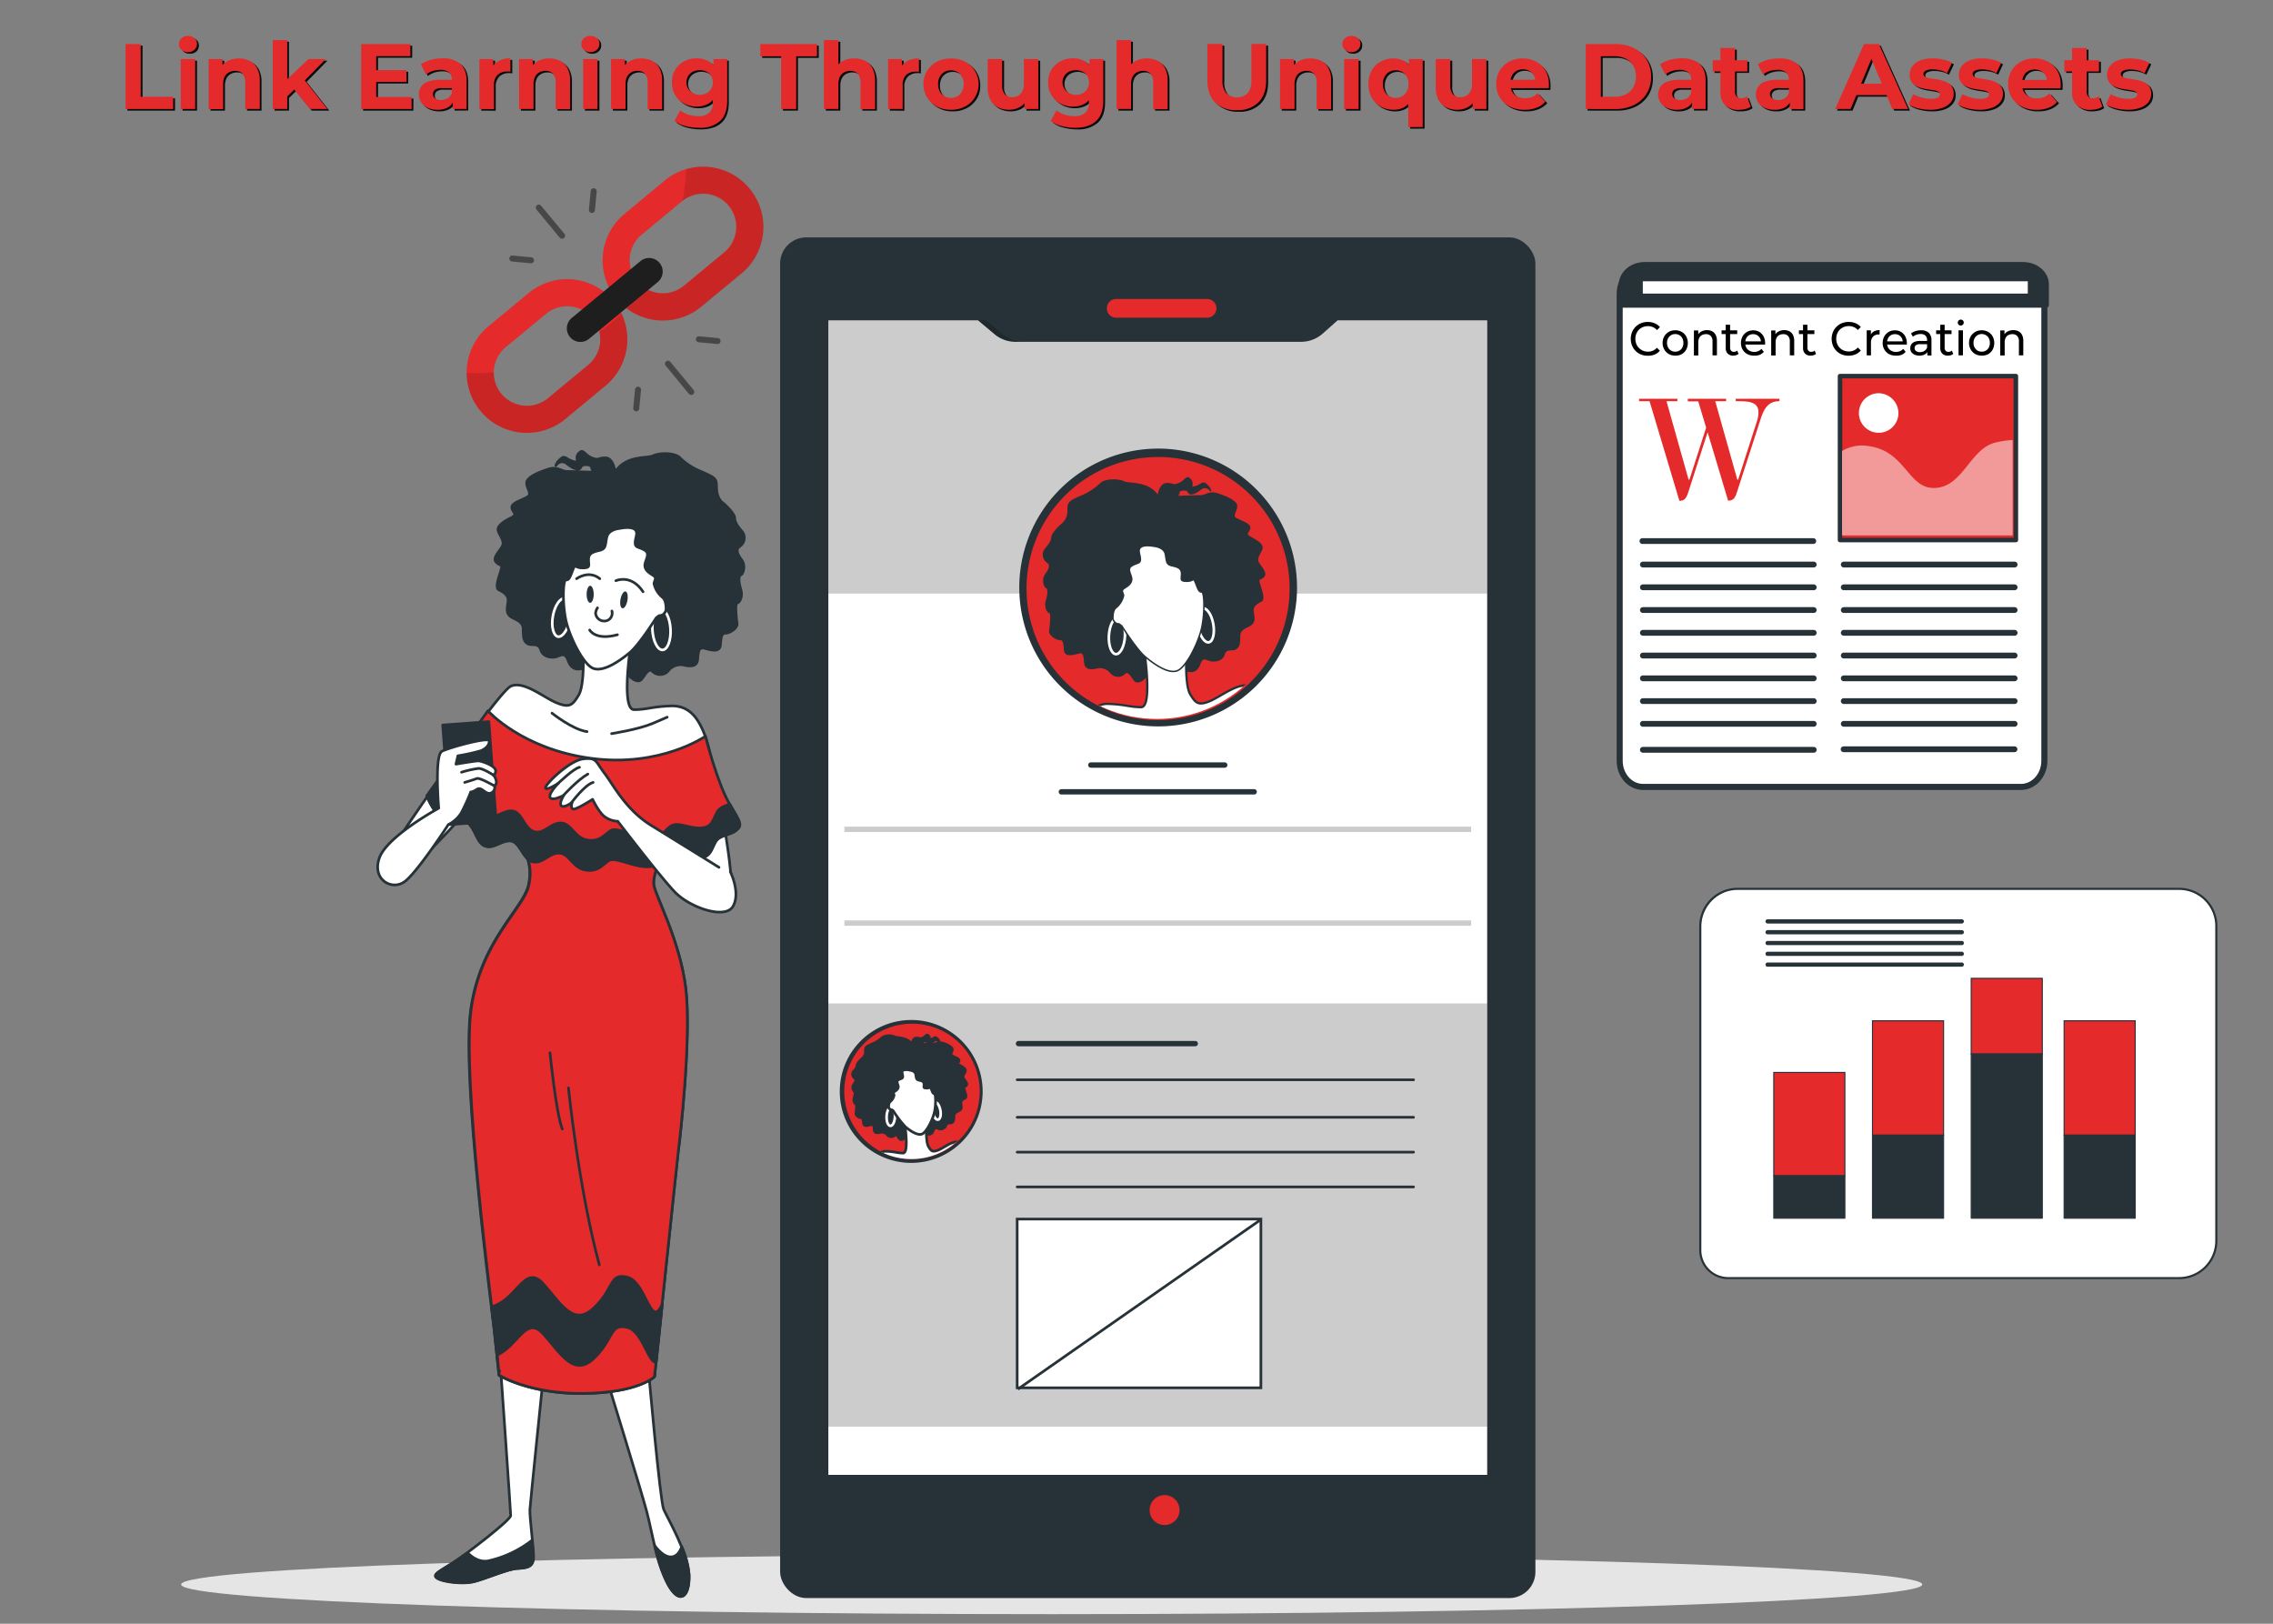 <svg id="Layer_1" data-name="Layer 1" xmlns="http://www.w3.org/2000/svg" xmlns:xlink="http://www.w3.org/1999/xlink" viewBox="0 0 700 500"><rect x="0" y="0" width="700" height="500" fill="#808080" stroke="none"/><defs><style>.cls-1,.cls-12,.cls-15,.cls-17,.cls-25,.cls-33,.cls-36,.cls-6,.cls-7{fill:none;}.cls-2{fill:#e5e5e5;}.cls-11,.cls-19,.cls-22,.cls-24,.cls-3,.cls-35,.cls-9{fill:#263238;}.cls-11,.cls-13,.cls-14,.cls-15,.cls-16,.cls-17,.cls-19,.cls-20,.cls-21,.cls-22,.cls-23,.cls-24,.cls-25,.cls-26,.cls-28,.cls-3,.cls-33,.cls-34,.cls-35,.cls-36,.cls-6{stroke:#263238;}.cls-16,.cls-17,.cls-3,.cls-33,.cls-34,.cls-36,.cls-7{stroke-miterlimit:10;}.cls-12,.cls-15,.cls-16,.cls-17,.cls-19,.cls-20,.cls-21,.cls-3{stroke-width:0.82px;}.cls-21,.cls-26,.cls-34,.cls-4{fill:#e42a2a;}.cls-13,.cls-14,.cls-16,.cls-20,.cls-23,.cls-27,.cls-28,.cls-5{fill:#fff;}.cls-11,.cls-12,.cls-13,.cls-14,.cls-15,.cls-19,.cls-20,.cls-21,.cls-22,.cls-23,.cls-24,.cls-25,.cls-26,.cls-28,.cls-35,.cls-36,.cls-6{stroke-linecap:round;}.cls-11,.cls-12,.cls-13,.cls-14,.cls-15,.cls-19,.cls-20,.cls-21,.cls-22,.cls-23,.cls-24,.cls-25,.cls-26,.cls-28,.cls-35,.cls-6{stroke-linejoin:round;}.cls-6,.cls-7{stroke-width:1.65px;}.cls-7{stroke:#000;}.cls-7,.cls-8{opacity:0.2;}.cls-29,.cls-7,.cls-8{isolation:isolate;}.cls-10{clip-path:url(#clip-path);}.cls-11,.cls-14{stroke-width:0.46px;}.cls-12{stroke:#fff;}.cls-13{stroke-width:0.69px;}.cls-18{clip-path:url(#clip-path-2);}.cls-22{stroke-width:0.82px;}.cls-23{stroke-width:1.87px;}.cls-24{stroke-width:1.63px;}.cls-25{stroke-width:1.79px;}.cls-26{stroke-width:1.4px;}.cls-27{opacity:0.52;}.cls-28{stroke-width:1.97px;}.cls-29{opacity:0.12;}.cls-30{fill:#1e1e1e;}.cls-31{fill:#474747;}.cls-32{fill:#0a0a0a;}.cls-33{stroke-width:0.65px;}.cls-34,.cls-35{stroke-width:0.33px;}.cls-36{stroke-width:1.3px;}</style><clipPath id="clip-path"><circle class="cls-1" cx="356.3" cy="180.89" r="40.5"/></clipPath><clipPath id="clip-path-2"><circle class="cls-1" cx="280.67" cy="336.06" r="20.85"/></clipPath></defs><title>link-earning-through-unique-data-assets</title><g id="freepik--Shadow--inject-80"><path class="cls-2" d="M592,487.91c0,5-120,9.14-268.1,9.14S55.77,493,55.77,487.91s120-9.14,268.11-9.14S592,482.86,592,487.91Z"/></g><g id="freepik--Device--inject-125"><rect class="cls-3" x="240.66" y="73.5" width="231.78" height="418.19" rx="7.66"/><path class="cls-4" d="M371.75,97.83h-28a2.88,2.88,0,0,1-2.88-2.9h0a2.86,2.86,0,0,1,2.87-2.87h28a2.87,2.87,0,0,1,2.87,2.87h0a2.87,2.87,0,0,1-2.84,2.9Z"/><path class="cls-5" d="M458,454.16H255.1V98.66h46.11l5.18,4.35a10.12,10.12,0,0,0,6.46,2.25h87.81a10.14,10.14,0,0,0,6.64-2.5l4.66-4.1H458Z"/><line class="cls-6" x1="335.93" y1="235.58" x2="377.17" y2="235.58"/><line class="cls-6" x1="326.86" y1="243.83" x2="386.24" y2="243.83"/><line class="cls-7" x1="260.04" y1="255.38" x2="453.06" y2="255.38"/><line class="cls-7" x1="260.04" y1="284.25" x2="453.06" y2="284.25"/><path class="cls-8" d="M407.17,102.76a10.93,10.93,0,0,1-7,2.5H315.27a10,10,0,0,1-6.39-2.3l-5.12-4.3H255.1v84.13H458V98.66h-45.9Z"/><path class="cls-4" d="M363.26,465a4.61,4.61,0,1,0-4.61,4.61h0A4.61,4.61,0,0,0,363.26,465Z"/><path class="cls-4" d="M356.17,222.53a41.64,41.64,0,1,1,41.62-41.65h0A41.68,41.68,0,0,1,356.17,222.53Z"/><path class="cls-9" d="M356.64,140.72a40.51,40.51,0,1,1-40.51,40.51h0a40.49,40.49,0,0,1,40.49-40.5h-.07m.13-2.59a42.77,42.77,0,1,0,42.76,42.79v0A42.82,42.82,0,0,0,356.68,138.13Z"/><g class="cls-10"><path class="cls-11" d="M356.66,152.89s.41-3.94,2.69-3.94,1.66.83,3.73,0,2.27-2.69,3.52-1.24-.62,2.69,1.25,2.27,2.48-1.66,3.31-1a5.88,5.88,0,0,1,1.24,1.25l.42.83a2.06,2.06,0,0,0-2.84-.63,1.39,1.39,0,0,0-.27.21c-1.86,1.45-3.32,1.86-3.73.82s-2.9-.62-2.9,0a3.17,3.17,0,0,1-.62,1.46s5.59-.21,7.25-.21,2.69-1.45,5.17-.62,4.54,1.66,5.6,2.89-.83,3.11-.42,4.15,4.77,1.86,4.77,3.31-1.9,1.83.21,3,3.94,2.27,3.53,3.52-1.65,2.69-1.25,3.93,2.91,3.32,1.87,4.54-1.87.41-1.45,2.07,1.87,5,.62,5.59-2.69,1.46-2.49,3.11.63,2.9-.41,3.93-3.73,1.25-3.73,3.74-.21,3.31-1.24,3.92-2.9-.4-3.52,1.66-3.11,2.27-4.35,1.88-2.27-1.25-3.11,1-2.07,2.69-3.73,2.27A4.85,4.85,0,0,0,361,208c-.83,1.25-3.11,1.25-4.34.42s-2.28-2.69-3.12-1-3.11,3.31-4.14,2.06-1.86-3.31-3.11-2.06a2.92,2.92,0,0,1-4.12-.19l0,0a4.36,4.36,0,0,0-4.15-1.66c-1.65.42-3.72.63-3.92-1.44s-.21-3.53-1.86-3.11-4.15,1.24-4.36-.83-.21-3.31-1.45-3.31-3.31-1.45-3.11-2.69.63-5.6,0-5.6-1.65-1.66-1-3.72.61-3.74,0-3.94-1.45-2.49-.21-4.14,1.65-2.9.42-3.73a2.75,2.75,0,0,1-.67-3.84,2.48,2.48,0,0,1,.25-.3c1.24-1.45,1.87-2.49,1.87-3.52s2.48-3.53,3.31-4.14a5.34,5.34,0,0,0,1.66-4.35c0-2.27.41-2.49,4.14-4.14a18.65,18.65,0,0,0,6-3.94c1.44-1.25,5.38-1.25,7-.42S353.72,148.13,356.66,152.89Z"/><path class="cls-12" d="M341.5,195.68c-.18,3.09.78,5.68,2.14,5.75s2.63-2.36,2.8-5.46-.79-5.68-2.15-5.75S341.67,192.62,341.5,195.68Z"/><path class="cls-12" d="M369,193c.52,2.89,2,5,3.26,4.79s1.91-2.74,1.38-5.67-2-5-3.25-4.79S368.47,190.12,369,193Z"/><path class="cls-13" d="M334.18,225.25c1.66-7.13,3.9-8.63,7.33-8.49,5.18.2,6.41,1,9.93,1S352.49,201,352.49,201a12.84,12.84,0,0,0,12.84,1.24s-.42,8.91,1.23,11.6,2.49,3.52,6,2.08,8.9-6,12.42-4.54c1,.43,4.08,4.13,7.94,13.88Z"/><path class="cls-14" d="M355.38,168.22s3.11.21,3.52,2.49.22,3.11,2.08,3.52,2.89.83,2.89,2.48-.62,2.28,1.66,2.28,1.86-1.46,2.69.62,1,2.69,1.87,2.69,1,7.24-.21,11.81-4.76,11.6-7.45,12.48-6.81-1.89-9.74-4.36c-2.64-2.2-7.25-9.52-7.25-9.52l-.83-.62s-1.24.21-1.86-1.45c0,0-.21-2.7,1-3.53a6.68,6.68,0,0,0,2.27-3.72c0-.62-.83-1.45,0-2.07s2.27-1.24,2.49-2.7-1.66-3.31,0-4.35,2.69-.62,2.69-2.06-1-2.91.2-3.74S355.38,168.22,355.38,168.22Z"/></g><rect class="cls-8" x="255.1" y="308.99" width="202.91" height="130.32"/><line class="cls-6" x1="313.66" y1="321.36" x2="368.1" y2="321.36"/><line class="cls-15" x1="313.25" y1="332.5" x2="435.32" y2="332.5"/><line class="cls-15" x1="313.25" y1="344.05" x2="435.32" y2="344.05"/><line class="cls-15" x1="313.25" y1="354.77" x2="435.32" y2="354.77"/><line class="cls-15" x1="313.25" y1="365.49" x2="435.32" y2="365.49"/><rect class="cls-16" x="313.25" y="375.39" width="75.06" height="51.96"/><line class="cls-17" x1="313.46" y1="427.77" x2="388.22" y2="375.6"/><path class="cls-4" d="M280.68,357.5a21.43,21.43,0,1,1,21.43-21.43h0A21.45,21.45,0,0,1,280.68,357.5Z"/><path class="cls-9" d="M280.9,315.22A20.86,20.86,0,1,1,260,336.09h0a20.86,20.86,0,0,1,20.86-20.86m-.24-1.14a22,22,0,1,0,22,22A22,22,0,0,0,280.66,314.08Z"/><g class="cls-18"><path class="cls-19" d="M280.83,321.65s.22-2,1.4-2,.85.42,1.92,0,1.13-1.38,1.8-.64-.31,1.38.65,1.13,1.28-.86,1.7-.53a2.78,2.78,0,0,1,.65.63l.21.43a1.06,1.06,0,0,0-1.46-.32l-.15.11c-.95.75-1.7.95-1.91.42s-1.49-.32-1.49,0a1.62,1.62,0,0,1-.32.75s2.87-.1,3.72-.1,1.4-.75,2.67-.32a6.56,6.56,0,0,1,2.89,1.49c.53.64-.42,1.6-.22,2.13s2.45,1,2.45,1.71-.95,1,.12,1.49,2,1.14,1.81,1.82-.86,1.38-.65,2,1.5,1.71,1,2.35-1,.21-.75,1.06,1,2.57.32,2.89-1.39.75-1.28,1.6.32,1.49-.21,2-1.92.65-1.92,1.93-.11,1.7-.64,2-1.49-.22-1.82.85a1.76,1.76,0,0,1-2.27,1c-.64-.22-1.14-.64-1.6.53s-1.07,1.38-1.92,1.13a2.5,2.5,0,0,0-2.45.75,1.79,1.79,0,0,1-2.27.22c-.64-.43-1.14-1.39-1.6-.53s-1.6,1.7-2.14,1.06-1-1.71-1.6-1.06a1.5,1.5,0,0,1-2.11-.11h0a2.28,2.28,0,0,0-2.13-.85c-.87.22-1.93.32-2-.74s-.1-1.81-1-1.6-2.14.64-2.27-.43-.1-1.7-.75-1.7-1.7-.75-1.6-1.4.33-2.87,0-2.87-.85-.86-.54-1.92.33-1.93,0-2a1.66,1.66,0,0,1-.1-2.13c.64-.86.85-1.5.22-1.92a1.43,1.43,0,0,1-.35-2c0-.06.09-.11.13-.16a3,3,0,0,0,1-1.81c0-.54,1.27-1.82,1.7-2.14a2.75,2.75,0,0,0,.85-2.27c0-1.13.22-1.28,2.14-2.13a9.53,9.53,0,0,0,3.09-2,4.35,4.35,0,0,1,3.63-.22C276.25,319.76,279.35,319.2,280.83,321.65Z"/><path class="cls-12" d="M273.05,343.69c-.09,1.6.39,2.93,1.13,3s1.35-1.21,1.44-2.82-.39-2.91-1.13-2.95S273.14,342.1,273.05,343.69Z"/><path class="cls-12" d="M287.2,342.31c.28,1.48,1,2.58,1.68,2.47s1-1.42.72-2.9-1-2.59-1.68-2.47S286.94,340.83,287.2,342.31Z"/><path class="cls-20" d="M269.26,358.89c.85-3.66,2-4.43,3.76-4.37,2.67.11,3.32.54,5.12.54s.54-8.64.54-8.64a6.63,6.63,0,0,0,6.62.63s-.22,4.54.63,6,1.28,1.81,3.1,1.06,4.54-3.09,6.4-2.35c.54.23,2.1,2.14,4.07,7.15Z"/><path class="cls-20" d="M280.2,329.55s1.6.11,1.81,1.28.11,1.6,1.07,1.81,1.49.43,1.49,1.28-.32,1.14.85,1.14,1-.74,1.4.33.53,1.38.95,1.38.53,3.74-.1,6.08-2.45,6-3.84,6.4-3.5-1-5-2.27a31.68,31.68,0,0,1-3.73-4.9l-.43-.33s-.64.11-1-.74c0,0-.11-1.4.54-1.82a3.48,3.48,0,0,0,1.13-1.92c0-.31-.43-.75,0-1.06s1.14-.65,1.29-1.39-.86-1.71,0-2.27,1.38-.32,1.38-1.07-.53-1.48.1-1.91A3.33,3.33,0,0,1,280.2,329.55Z"/></g></g><g id="freepik--Character--inject-125"><path class="cls-19" d="M189.43,145.44s-.47-4.44-3-4.44-1.86.93-4.2,0-2.57-3-4-1.39.71,3-1.39,2.56S174,140.3,173.09,141a6.5,6.5,0,0,0-1.44,1.38l-.46.94a2.26,2.26,0,0,1,3.11-.77,1.85,1.85,0,0,1,.39.3c2.1,1.63,3.74,2.11,4.2.94s3.27-.7,3.27,0a3.62,3.62,0,0,0,.71,1.63s-6.31-.23-8.18-.23-3-1.64-5.83-.71-5.14,1.87-6.31,3.27.94,3.51.46,4.68-5.37,2.1-5.37,3.73,2.11,2.1-.22,3.27-4.44,2.57-4,4,1.88,3,1.41,4.44-3.27,3.74-2.1,5.13,2.1.48,1.62,2.34-2.1,5.61-.69,6.3,3,1.64,2.81,3.51-.71,3.27.46,4.44,4.2,1.39,4.2,4.2.23,3.73,1.4,4.44,3.27-.47,4,1.86,3.5,2.56,4.9,2.1,2.57-1.4,3.5,1.13,2.34,3,4.2,2.57,4.44.24,5.38,1.63,3.5,1.41,4.89.47,2.58-3,3.51-1.14,3.5,3.74,4.67,2.33,2.1-3.73,3.5-2.33a3.29,3.29,0,0,0,4.66-.22h0a4.86,4.86,0,0,1,4.67-1.88c1.87.48,4.21.71,4.43-1.62s.24-4,2.1-3.51,4.68,1.4,4.91-.93.24-3.73,1.63-3.73,3.74-1.64,3.51-3-.7-6.3,0-6.3,1.86-1.86,1.14-4.2-.7-4.2,0-4.43,1.63-2.81.23-4.67-1.87-3.27-.46-4.2a3.11,3.11,0,0,0,.74-4.34,2.2,2.2,0,0,0-.28-.34c-1.39-1.63-2.1-2.8-2.1-4s-2.8-4-3.73-4.68-1.87-2.27-1.87-4.9-.47-2.79-4.67-4.67a20.24,20.24,0,0,1-6.81-4.43c-1.63-1.4-6.07-1.4-8-.47S192.7,140.07,189.43,145.44Z"/><path class="cls-12" d="M206.49,193.66c.2,3.49-.89,6.38-2.42,6.47s-2.95-2.66-3.15-6.15.87-6.38,2.41-6.47S206.29,190.18,206.49,193.66Z"/><path class="cls-12" d="M175.5,190.63c-.58,3.25-2.27,5.68-3.67,5.41s-2.14-3.1-1.56-6.35,2.27-5.68,3.67-5.39S176.08,187.4,175.5,190.63Z"/><path class="cls-20" d="M154.19,421.61s3.08,43.8,3.08,45.11S144,478.3,139.7,481.09s-6.7,3.71-5,4.82,7.62,1.87,11,1.14,10.6-3.91,13.63-4.09,5-.37,5-3.54-1.29-12.26-1.13-14.68,4.09-40.51,4.09-40.51Z"/><path class="cls-19" d="M159.16,483c3-.19,5-.37,5-3.54,0-1.13-.17-3-.37-5.12a33.82,33.82,0,0,1-13.19,6.25c-3.14.73-5.68-1.51-6.55-2.42-1.73,1.13-3.32,2.27-4.42,3-4.28,2.78-6.7,3.71-5,4.83s7.62,1.86,11,1.13S156.24,483.13,159.16,483Z"/><path class="cls-20" d="M187.09,425.33s10.41,33.83,12.08,40.14,3.16,16.55,6.7,22.7,6.5,3.53,6.31-3.15-6.69-17.67-7.8-20.27S199.72,422,199.72,422,192.66,425.33,187.09,425.33Z"/><path class="cls-19" d="M206.84,479.41c-1.89.19-3.78-1.59-5.19-3.41a47.81,47.81,0,0,0,4.26,12.13c3.53,6.13,6.51,3.53,6.31-3.16a27.21,27.21,0,0,0-2.27-8.72C209.4,477.84,208.49,479.25,206.84,479.41Z"/><path class="cls-20" d="M179.6,201s.46,10-1.41,13.07-2.8,4-6.81,2.34-10-6.81-14-5.14-33.62,45.29-35.95,49-2.58,8.88,1.86,8.88,32.92-33.63,32.92-33.63,1.14,13.54,3,20.08,5.14,9.81,3.51,17S148,289.69,145,310.72s6.54,92.68,7.23,99.22,1.41,13.54,1.41,13.54,9.33,5.83,26.11,5.61,21.82-5.15,21.82-5.15,7.24-69.33,7.47-70.73,4-34,2.14-48.92-9.38-28.38-9.84-31.86,3.5-11,3.73-14.47,3.27-10,3.27-10,4.2,25.45,6.81,27.79,10,4,10-4.21-5.84-39.22-7.95-44.82-4.9-9.58-10.74-9.34-7.24,1.14-11.2,1.14-1.14-18.91-1.14-18.91A14.47,14.47,0,0,1,179.6,201Z"/><path class="cls-21" d="M201.57,423.94s7.24-69.33,7.47-70.73,4-34,2.14-48.92-9.38-28.38-9.84-31.86c-.42-3.18,2.79-9.6,3.57-13.38-25.58,4.64-39.3.33-45.41-2.88,1.89,6.17,4.93,9.46,3.34,16.49-1.63,7.24-14.75,17-17.74,38.06s6.54,92.68,7.23,99.22,1.41,13.54,1.41,13.54,9.33,5.83,26.11,5.61S201.57,423.94,201.57,423.94Z"/><path class="cls-19" d="M153.08,417.27c6.57-3,8.95-12.37,14.26-6.48s9.39,13.47,15.64,7.41,4.7-10.78,10.22-9.44c4.69,1.13,6.5,11.17,8.89,10.68.43-4.05,1.13-10.46,1.86-17.72l-.58,1c-3.14,5.4-4.69-8.08-10.22-9.43s-3.91,3.41-10.22,9.43-10.21-1.35-15.64-7.41-7.82,4-14.87,6.74a5.71,5.71,0,0,1-1.08.28c.48,3.89.82,6.6.92,7.65.31,2.84.62,5.75.87,8.15A5.87,5.87,0,0,0,153.08,417.27Z"/><path class="cls-15" d="M175.06,335s3.16,31.07,9.51,54.49"/><path class="cls-15" d="M169.38,324.2s1.91,19,3.8,23.46"/><path class="cls-21" d="M150.26,218.88s10.44,11.77,31.79,14.63,35.19-6.81,35.19-6.81,3.69,14.55,7.39,20.77,3.87,6.56,2.19,8.08-5,1.34-6.39,3.53-1.51,4.88-5.05,5-6.55-1.68-8.74-.84-2.19,3.2-6.73,3.53-10.43-3.19-12.49-1.85-3.41,3.55-7.23,2.86-4.88-5.21-8.08-5.21-5,3.41-8.08,2.69-3.87-6.05-6.72-6.39-5.39,2.69-8.08,1.51-2.86-5.88-5.88-7.56-6.23-.68-8.08-1.85-3.86-5.89-3.86-5.89Z"/><path class="cls-19" d="M224.72,247.64c-1.45.49-3,1-3.76,2.27-1.35,2.19-1.51,4.88-5.05,5.05s-6.55-1.68-8.74-.84-2.19,3.19-6.73,3.53S190,254.45,188,255.8s-3.4,3.53-7.23,2.86-4.88-5.22-8.08-5.22-5,3.41-8.07,2.69-3.87-6-6.72-6.39-5.39,2.69-8.08,1.52-2.87-5.89-5.89-7.57-6.23-.67-8.08-1.85a5.42,5.42,0,0,1-1.2-1.19l-3.21,4.54s2,4.71,3.86,5.89,5.05.16,8.08,1.85,3.19,6.39,5.88,7.56,5.22-1.85,8.08-1.51,3.69,5.68,6.72,6.39,4.88-2.69,8.07-2.69,4.21,4.54,8.09,5.21,5.21-1.51,7.23-2.86,7.94,2.19,12.48,1.85,4.54-2.69,6.73-3.53,5.22,1,8.75.84,3.7-2.86,5-5,4.71-2,6.39-3.53S228.31,253.67,224.72,247.64Z"/><path class="cls-20" d="M221.42,267.08s-12.84-7.95-20.78-12.84S189,241.86,186.16,238.12s-2.33-4.9-6.53-4.43S168,241.39,168,242.56s4-1.4,4-1.4-3.27,3.27-2.56,4.44,4.2-.71,4.2-.71-1.64,2.57-.71,3.27,3.27-1.13,3.27-1.13-.7,2.1.47,2.1,5.83-3,5.83-3,1.88,4,3.74,5.37a7.3,7.3,0,0,0,4,1.39s12.84,16.81,17.52,21.72,15.63,8.64,18,4.44-.85-10.61-.85-10.61"/><path class="cls-15" d="M176.12,247s4-5.37,6.54-6.07"/><path class="cls-15" d="M173.56,244.89s4.2-4.66,7.47-6.53"/><path class="cls-15" d="M171.92,241.18s4.91-4.68,6.54-4.9"/><rect class="cls-22" x="137.44" y="222.7" width="14.25" height="30.73" transform="translate(-17.01 11.2) rotate(-4.19)"/><path class="cls-20" d="M135.11,248.87s-1.37-16.36,1-17.54,14.57-4.54,14.57-3.16-1.13,2.38-2.55,3a61.93,61.93,0,0,1-7.12,1.57l-.59,2.56s5.92-1,6.89-1,5.52,1.57,5.33,3.15-.79,1.13-.79,1.13a3.56,3.56,0,0,1,1,2.17c0,1.13-.59,1.13-.59,1.13h0a1.81,1.81,0,0,1-1.07,2.31,1.86,1.86,0,0,1-.48.1c-1.38.1-2.46-2.11-3.81-1.25-1.53,1-1.93.82-1.93.82a56.75,56.75,0,0,1-2.95,6.5,10,10,0,0,1-3.94,3.55s-9.47,14.58-13.41,17.53-10.21-.55-7.84-7.25S135.11,248.87,135.11,248.87Z"/><path class="cls-15" d="M151.87,238.62s-3.09-2-4.47-2a31.7,31.7,0,0,0-5.26,1.17"/><path class="cls-15" d="M152.25,242s-4.54-2.62-5.36-2.28-3.78,1.21-3.78,1.21"/><path class="cls-19" d="M153.32,419.54a13,13,0,0,0-.14-1.31C153.23,418.7,153.27,419.13,153.32,419.54Z"/><path class="cls-19" d="M201.61,423.59c0-.24.07-.6.11-1.08C201.68,423,201.63,423.35,201.61,423.59Z"/><path class="cls-19" d="M153.86,422.17v0Z"/><path class="cls-15" d="M170,219.61s6.35,5.08,10.78,5.68"/><path class="cls-15" d="M188.35,225.91s8.24-1.27,12.68-3.16l4.44-1.91"/><path class="cls-20" d="M190.84,162.72s-3.51.23-4,2.79-.22,3.51-2.32,4-3.27.94-3.27,2.81.69,2.56-1.88,2.56-2.1-1.63-3,.71-1.13,3-2.1,3-1.13,8.17.23,13.3,5.37,13.08,8.41,14,7.64-2.13,11-4.9c3-2.49,8.17-10.74,8.17-10.74l.93-.69s1.41.22,2.1-1.64c0,0,.24-3-1.13-4a7.59,7.59,0,0,1-2.57-4.2c0-.71.94-1.64,0-2.34s-2.57-1.4-2.8-3,1.87-3.74,0-4.91-3-.7-3-2.33,1.13-3.27-.23-4.2S190.84,162.72,190.84,162.72Z"/><ellipse class="cls-9" cx="181.75" cy="183" rx="1.09" ry="2.63"/><path class="cls-9" d="M193.22,184.91c-.26,1.43-.94,2.51-1.53,2.4s-.87-1.35-.6-2.78.94-2.51,1.53-2.41S193.48,183.47,193.22,184.91Z"/><path class="cls-15" d="M181.6,194s1.71,3.32,8.54,1.46"/><path class="cls-15" d="M177.57,178.2s3.72-2.79,7.14,0"/><path class="cls-15" d="M189.67,178.82s4.65-2.17,8.37,3.4"/><path class="cls-15" d="M184,187.18a4.1,4.1,0,0,0-.58,1.55,2.61,2.61,0,0,0,2.51,2.5,2.4,2.4,0,0,0,2.59-2.22,2.27,2.27,0,0,0-.08-.86"/></g><path class="cls-23" d="M506,82.43H622.39c4,0,7.2,3.61,7.2,8.07V234.26c0,4.45-3.22,8.06-7.2,8.06H506c-4,0-7.2-3.61-7.2-8.06V90.5C498.82,86,502,82.43,506,82.43Z"/><path class="cls-24" d="M506.57,81.5H623c4,0,7.17,2.73,7.17,6.08v6.35H499.36V87.61c0-3.35,3.18-6.09,7.13-6.11Z"/><line class="cls-25" x1="505.95" y1="173.84" x2="558.56" y2="173.84"/><line class="cls-25" x1="505.81" y1="166.61" x2="558.42" y2="166.61"/><line class="cls-25" x1="505.95" y1="180.85" x2="558.56" y2="180.85"/><line class="cls-25" x1="505.95" y1="187.85" x2="558.56" y2="187.85"/><line class="cls-25" x1="505.95" y1="194.86" x2="558.56" y2="194.86"/><line class="cls-25" x1="505.95" y1="201.86" x2="558.56" y2="201.86"/><line class="cls-25" x1="505.95" y1="208.88" x2="558.56" y2="208.88"/><line class="cls-25" x1="505.95" y1="215.89" x2="558.56" y2="215.89"/><line class="cls-25" x1="505.95" y1="222.89" x2="558.56" y2="222.89"/><line class="cls-25" x1="505.95" y1="230.89" x2="558.56" y2="230.89"/><line class="cls-25" x1="567.81" y1="173.84" x2="620.43" y2="173.84"/><line class="cls-25" x1="567.81" y1="180.85" x2="620.43" y2="180.85"/><line class="cls-25" x1="567.81" y1="187.85" x2="620.43" y2="187.85"/><line class="cls-25" x1="567.81" y1="194.86" x2="620.43" y2="194.86"/><line class="cls-25" x1="567.81" y1="201.86" x2="620.43" y2="201.86"/><line class="cls-25" x1="567.81" y1="208.88" x2="620.43" y2="208.88"/><line class="cls-25" x1="567.81" y1="215.89" x2="620.43" y2="215.89"/><line class="cls-25" x1="567.81" y1="222.89" x2="620.43" y2="222.89"/><line class="cls-25" x1="567.77" y1="230.72" x2="620.39" y2="230.72"/><path class="cls-4" d="M541.14,129.49a9,9,0,0,0,.4-2.58c0-3.19-3.14-3.37-6.22-3.37h-.77v-.75H548v.75c-3.5,0-4.78,2.3-5.86,5.71L535,151.3c-.53,1.64-1,2.86-2.67,2.86h-.14l-6.31-21.07L520,151.35c-.55,1.64-1,2.86-2.68,2.86h-.13L508,123.54h-3.22v-.75h11.79v.75h-3.35l6.8,24.15h.27l5.14-16L523,123.6h-3.22v-.81h11.8v.75h-3.35l6.8,24.15h.26Z"/><rect class="cls-26" x="566.66" y="115.81" width="54.15" height="50.48"/><path class="cls-4" d="M620,135.48a31.09,31.09,0,0,0-5.25.78c-8,1.85-10.09,14-19.13,14-8,0-8.69-11.43-20.17-12.91a12.09,12.09,0,0,0-8.13,1.52v26H620Z"/><path class="cls-27" d="M619.82,135.48a30.86,30.86,0,0,0-5.23.78c-8,1.85-10.06,14-19.08,14-8,0-8.68-11.43-20.13-12.91a12,12,0,0,0-8.1,1.52v26h52.54Z"/><path class="cls-5" d="M584.65,127.36a6.09,6.09,0,1,1-6.1-6.27h0A6.18,6.18,0,0,1,584.65,127.36Z"/><rect class="cls-28" x="504.94" y="85.62" width="120.53" height="5.76"/><path d="M507.44,109.54a5.62,5.62,0,0,1-2.08-.38,4.8,4.8,0,0,1-1.65-1.09,5,5,0,0,1-1.09-1.65,5.61,5.61,0,0,1,0-4.16,5,5,0,0,1,2.75-2.74,5.46,5.46,0,0,1,2.08-.38,5.4,5.4,0,0,1,2.11.4,4.29,4.29,0,0,1,1.64,1.18l-.92.92a3.56,3.56,0,0,0-1.26-.91,3.84,3.84,0,0,0-1.51-.3,4.15,4.15,0,0,0-1.55.29,3.82,3.82,0,0,0-1.23.81,3.65,3.65,0,0,0-.81,1.25,4.34,4.34,0,0,0,0,3.12,3.51,3.51,0,0,0,.81,1.24A3.84,3.84,0,0,0,506,108a4.15,4.15,0,0,0,1.55.29A3.84,3.84,0,0,0,509,108a3.47,3.47,0,0,0,1.26-.92l.92.91a4.44,4.44,0,0,1-1.64,1.2A5.41,5.41,0,0,1,507.44,109.54Z"/><path d="M515.91,109.51a4,4,0,0,1-2-.5,3.67,3.67,0,0,1-1.38-1.41,4,4,0,0,1-.51-2,3.94,3.94,0,0,1,.51-2,3.61,3.61,0,0,1,1.38-1.39,3.89,3.89,0,0,1,2-.51,4,4,0,0,1,2,.5,3.61,3.61,0,0,1,1.38,1.39,4.39,4.39,0,0,1,0,4.07,3.64,3.64,0,0,1-1.38,1.4A4,4,0,0,1,515.91,109.51Zm0-1.22a2.53,2.53,0,0,0,1.29-.33,2.27,2.27,0,0,0,.89-.95,3,3,0,0,0,.33-1.44,3,3,0,0,0-.33-1.43,2.28,2.28,0,0,0-.89-.93,2.44,2.44,0,0,0-1.29-.34,2.38,2.38,0,0,0-1.28.34,2.46,2.46,0,0,0-.91.93,3,3,0,0,0-.34,1.43,3,3,0,0,0,.34,1.44,2.41,2.41,0,0,0,2.19,1.28Z"/><path d="M525.65,101.65a3.44,3.44,0,0,1,1.61.36,2.54,2.54,0,0,1,1.09,1.11,3.87,3.87,0,0,1,.4,1.87v4.44h-1.36v-4.28a2.38,2.38,0,0,0-.52-1.68,1.94,1.94,0,0,0-1.49-.57,2.59,2.59,0,0,0-1.25.29,1.92,1.92,0,0,0-.83.86,3.13,3.13,0,0,0-.29,1.41v4h-1.35v-7.71H523v2.08l-.22-.55a2.68,2.68,0,0,1,1.13-1.18A3.63,3.63,0,0,1,525.65,101.65Z"/><path d="M530.18,102.87v-1.15H535v1.15Zm3.64,6.64a2.36,2.36,0,0,1-1.75-.62,2.45,2.45,0,0,1-.62-1.79V100h1.36v7a1.38,1.38,0,0,0,.3,1,1.09,1.09,0,0,0,.87.34,1.51,1.51,0,0,0,1-.37l.43,1a2,2,0,0,1-.74.4A3,3,0,0,1,533.82,109.51Z"/><path d="M540.16,109.51a4.29,4.29,0,0,1-2.1-.5,3.58,3.58,0,0,1-1.41-1.4,4,4,0,0,1-.5-2,4.2,4.2,0,0,1,.48-2,3.65,3.65,0,0,1,1.34-1.39,3.78,3.78,0,0,1,1.93-.5,3.65,3.65,0,0,1,1.91.49,3.51,3.51,0,0,1,1.31,1.39,4.47,4.47,0,0,1,.47,2.09,1.48,1.48,0,0,1,0,.2,1.5,1.5,0,0,1,0,.22H537.2v-1h5.66l-.55.35a2.64,2.64,0,0,0-.3-1.33,2.4,2.4,0,0,0-.85-.91,2.48,2.48,0,0,0-1.26-.32,2.51,2.51,0,0,0-1.26.32,2.31,2.31,0,0,0-.86.92,2.92,2.92,0,0,0-.31,1.35v.23a2.71,2.71,0,0,0,.35,1.37,2.41,2.41,0,0,0,1,.94,3,3,0,0,0,1.43.33,2.92,2.92,0,0,0,1.2-.23,2.58,2.58,0,0,0,1-.7l.75.9a3.24,3.24,0,0,1-1.26.93A4.21,4.21,0,0,1,540.16,109.51Z"/><path d="M549.45,101.65a3.51,3.51,0,0,1,1.62.36,2.65,2.65,0,0,1,1.09,1.11,4,4,0,0,1,.39,1.87v4.44H551.2v-4.28a2.38,2.38,0,0,0-.53-1.68,1.93,1.93,0,0,0-1.49-.57,2.65,2.65,0,0,0-1.25.29,1.9,1.9,0,0,0-.82.86,3,3,0,0,0-.29,1.41v4h-1.36v-7.71h1.3v2.08l-.21-.55a2.63,2.63,0,0,1,1.13-1.18A3.59,3.59,0,0,1,549.45,101.65Z"/><path d="M554,102.87v-1.15h4.76v1.15Zm3.64,6.64a2.32,2.32,0,0,1-1.75-.62,2.41,2.41,0,0,1-.62-1.79V100h1.35v7a1.38,1.38,0,0,0,.3,1,1.12,1.12,0,0,0,.87.34,1.54,1.54,0,0,0,1.06-.37l.42,1a1.89,1.89,0,0,1-.74.4A3,3,0,0,1,557.63,109.51Z"/><path d="M569.3,109.54a5.58,5.58,0,0,1-2.08-.38,4.8,4.8,0,0,1-1.65-1.09,5,5,0,0,1-1.09-1.65,5.61,5.61,0,0,1,0-4.16,5,5,0,0,1,2.75-2.74,5.82,5.82,0,0,1,4.19,0,4.29,4.29,0,0,1,1.64,1.18l-.92.92a3.6,3.6,0,0,0-1.27-.91,3.79,3.79,0,0,0-1.5-.3,4.15,4.15,0,0,0-1.55.29,3.82,3.82,0,0,0-1.23.81,3.65,3.65,0,0,0-.81,1.25,4.34,4.34,0,0,0,0,3.12,3.51,3.51,0,0,0,.81,1.24,3.84,3.84,0,0,0,1.23.82,4.15,4.15,0,0,0,1.55.29,3.79,3.79,0,0,0,1.5-.3,3.5,3.5,0,0,0,1.27-.92l.92.91a4.44,4.44,0,0,1-1.64,1.2A5.45,5.45,0,0,1,569.3,109.54Z"/><path d="M574.88,109.43v-7.71h1.29v2.1l-.12-.53a2.31,2.31,0,0,1,1-1.22,3.58,3.58,0,0,1,1.8-.42V103h-.31a2.26,2.26,0,0,0-1.72.67,2.7,2.7,0,0,0-.63,1.93v3.84Z"/><path d="M583.81,109.51a4.29,4.29,0,0,1-2.1-.5,3.58,3.58,0,0,1-1.41-1.4,4,4,0,0,1-.51-2,4.2,4.2,0,0,1,.49-2,3.65,3.65,0,0,1,1.34-1.39,3.77,3.77,0,0,1,1.92-.5,3.66,3.66,0,0,1,1.92.49,3.42,3.42,0,0,1,1.3,1.39,4.36,4.36,0,0,1,.48,2.09c0,.06,0,.12,0,.2s0,.15,0,.22h-6.36v-1h5.65l-.55.35a2.63,2.63,0,0,0-.29-1.33,2.4,2.4,0,0,0-.85-.91,2.52,2.52,0,0,0-1.27-.32,2.47,2.47,0,0,0-1.25.32,2.31,2.31,0,0,0-.86.92,2.8,2.8,0,0,0-.31,1.35v.23a2.81,2.81,0,0,0,.34,1.37,2.5,2.5,0,0,0,1,.94,3,3,0,0,0,1.42.33,2.94,2.94,0,0,0,1.21-.23,2.58,2.58,0,0,0,1-.7l.75.9a3.24,3.24,0,0,1-1.26.93A4.21,4.21,0,0,1,583.81,109.51Z"/><path d="M591.08,109.51a3.29,3.29,0,0,1-1.45-.29,2.27,2.27,0,0,1-1-.8,2.16,2.16,0,0,1-.34-1.17,2.3,2.3,0,0,1,.29-1.14,2,2,0,0,1,.95-.81,4.26,4.26,0,0,1,1.77-.31h2.36v1h-2.31a2,2,0,0,0-1.37.35,1.15,1.15,0,0,0-.35.84,1.1,1.1,0,0,0,.44.91,2,2,0,0,0,1.21.34,2.51,2.51,0,0,0,1.33-.35,2,2,0,0,0,.83-1l.27,1a2.12,2.12,0,0,1-1,1.08A3.28,3.28,0,0,1,591.08,109.51Zm2.46-.08V107.8l-.07-.31v-2.77a1.87,1.87,0,0,0-.5-1.38,2.11,2.11,0,0,0-1.5-.48,3.82,3.82,0,0,0-1.3.22,3.19,3.19,0,0,0-1.07.61l-.57-1a4.11,4.11,0,0,1,1.39-.74,5.64,5.64,0,0,1,1.7-.25,3.4,3.4,0,0,1,2.37.77,3.08,3.08,0,0,1,.83,2.36v4.65Z"/><path d="M596.26,102.87v-1.15H601v1.15Zm3.63,6.64a2.32,2.32,0,0,1-1.74-.62,2.41,2.41,0,0,1-.62-1.79V100h1.35v7a1.38,1.38,0,0,0,.3,1,1.09,1.09,0,0,0,.87.34,1.56,1.56,0,0,0,1.06-.37l.42,1a1.89,1.89,0,0,1-.74.4A3,3,0,0,1,599.89,109.51Z"/><path d="M603.84,100.24a.93.93,0,0,1-.66-.26.9.9,0,0,1-.26-.64.93.93,0,0,1,1.58-.66.86.86,0,0,1,.26.63.93.93,0,0,1-.26.66A.87.87,0,0,1,603.84,100.24Zm-.68,9.19v-7.71h1.36v7.71Z"/><path d="M610.29,109.51a4,4,0,0,1-2-.5,3.69,3.69,0,0,1-1.39-1.41,4,4,0,0,1-.51-2,3.94,3.94,0,0,1,.51-2,3.76,3.76,0,0,1,1.38-1.39,3.92,3.92,0,0,1,2-.51,4,4,0,0,1,2,.5,3.61,3.61,0,0,1,1.38,1.39,4.39,4.39,0,0,1,0,4.07,3.64,3.64,0,0,1-1.38,1.4A4,4,0,0,1,610.29,109.51Zm0-1.22a2.53,2.53,0,0,0,1.29-.33,2.36,2.36,0,0,0,.9-.95,3,3,0,0,0,.32-1.44,3,3,0,0,0-.32-1.43,2.37,2.37,0,0,0-.9-.93,2.5,2.5,0,0,0-3.47.93,2.85,2.85,0,0,0-.34,1.43,2.92,2.92,0,0,0,.34,1.44,2.43,2.43,0,0,0,.9.95A2.52,2.52,0,0,0,610.29,108.29Z"/><path d="M620,101.65a3.51,3.51,0,0,1,1.62.36,2.6,2.6,0,0,1,1.09,1.11,4,4,0,0,1,.39,1.87v4.44h-1.35v-4.28a2.34,2.34,0,0,0-.53-1.68,1.91,1.91,0,0,0-1.48-.57,2.66,2.66,0,0,0-1.26.29,1.9,1.9,0,0,0-.82.86,3,3,0,0,0-.29,1.41v4H616v-7.71h1.3v2.08l-.21-.55a2.68,2.68,0,0,1,1.13-1.18A3.62,3.62,0,0,1,620,101.65Z"/><g id="_18_Backlinks" data-name="18 Backlinks"><path class="cls-4" d="M189.83,92a18.54,18.54,0,0,1,2.48-26.11L204.7,55.59a18.54,18.54,0,1,1,23.64,28.58l-12.4,10.25A18.56,18.56,0,0,1,189.83,92ZM210,62l-12.4,10.26a10.19,10.19,0,1,0,13,15.7L223,77.73A10.19,10.19,0,1,0,210,62Z"/><path class="cls-4" d="M160.51,133.21a18.54,18.54,0,0,1-10.07-32.75l12.4-10.25a18.54,18.54,0,1,1,23.63,28.58l-12.39,10.26a18.47,18.47,0,0,1-13.57,4.16Zm7.65-36.56-12.4,10.25a10.19,10.19,0,1,0,13,15.71l12.4-10.25a10.19,10.19,0,0,0-13-15.71Z"/><path class="cls-29" d="M230.88,58.07a18.54,18.54,0,0,0-19.57-6c-.05,1.21-.12,2.43-.24,3.65-.2,2.1-.5,4.17-.88,6.2a10.19,10.19,0,0,1,12.9,15.78L210.69,88a10.19,10.19,0,0,1-12.21.58A65,65,0,0,1,193.05,95a18.56,18.56,0,0,0,23-.53l12.4-10.25A18.55,18.55,0,0,0,230.88,58.07Z"/><path class="cls-29" d="M191.41,96.53a65.63,65.63,0,0,1-6.82,5.75,10.14,10.14,0,0,1-3.44,10.08l-12.39,10.25a10.22,10.22,0,0,1-14.36-1.36,10.07,10.07,0,0,1-2.32-6.61,64.5,64.5,0,0,1-8.36.24,18.55,18.55,0,0,0,30.36,14.17l12.4-10.26a18.55,18.55,0,0,0,4.93-22.26Z"/><path class="cls-30" d="M175.53,103.78a4.17,4.17,0,0,1,.56-5.88l21.28-17.6a4.18,4.18,0,0,1,5.32,6.44l-21.28,17.59a4.18,4.18,0,0,1-5.88-.55Z"/><path class="cls-31" d="M172.4,73.22l-7.24-8.75a.93.93,0,0,1,1.43-1.18L173.82,72a.92.92,0,1,1-1.42,1.18Z"/><path class="cls-31" d="M182.2,65.56a.93.93,0,0,1-.83-1l.55-5.75a.91.91,0,0,1,1-.83.93.93,0,0,1,.84,1l-.55,5.76A.93.93,0,0,1,182.2,65.56Z"/><path class="cls-31" d="M157.7,80.53a.92.92,0,0,1,.17-1.84l5.76.54a.92.92,0,1,1-.18,1.84Z"/><path class="cls-31" d="M212.19,121.34,205,112.59a.92.92,0,0,1,1.42-1.18l7.24,8.75a.93.93,0,0,1-1.43,1.18Z"/><path class="cls-31" d="M195.86,126.67a.94.94,0,0,1-.84-1l.55-5.75a.92.92,0,0,1,1.84.17l-.55,5.75A.91.91,0,0,1,195.86,126.67Z"/><path class="cls-31" d="M215.15,105.4a.92.92,0,0,1,.18-1.84l5.75.54a.92.92,0,0,1,.83,1,.91.91,0,0,1-1,.83Z"/></g><path class="cls-32" d="M39.24,34.06v-20H43.9V30.29h10v3.77Z"/><path class="cls-32" d="M58.45,16.54a2.85,2.85,0,0,1-2-.72,2.4,2.4,0,0,1,0-3.54,2.85,2.85,0,0,1,2-.72,3,3,0,0,1,2,.68A2.13,2.13,0,0,1,61.25,14a2.45,2.45,0,0,1-.77,1.85A2.89,2.89,0,0,1,58.45,16.54ZM56.22,34.06V18.68h4.46V34.06Z"/><path class="cls-32" d="M74.17,18.45a7.22,7.22,0,0,1,3.27.73,5.33,5.33,0,0,1,2.28,2.23,7.93,7.93,0,0,1,.82,3.85v8.8H76.08V25.94a4,4,0,0,0-.81-2.74,3,3,0,0,0-2.3-.89,4,4,0,0,0-1.9.46,3.22,3.22,0,0,0-1.32,1.34,5.08,5.08,0,0,0-.47,2.35v7.6H64.82V18.68h4.26v4.26l-.8-1.29a5.7,5.7,0,0,1,2.37-2.37A7.35,7.35,0,0,1,74.17,18.45Z"/><path class="cls-32" d="M84.55,34.06V12.85H89V34.06Zm3.68-3.14.12-5.46,7.17-6.78h5.32l-6.89,7L91.64,27.6ZM96,34.06l-5.2-6.46,2.8-3.46,7.8,9.92Z"/><path class="cls-32" d="M116.42,30.35h10.89v3.71H111.82v-20h15.12v3.72H116.42Zm-.34-8.27h9.63v3.63h-9.63Z"/><path class="cls-32" d="M135.32,34.29a7,7,0,0,1-3.06-.61,4.79,4.79,0,0,1-2-1.68,4.23,4.23,0,0,1-.7-2.37,4.41,4.41,0,0,1,.67-2.39,4.33,4.33,0,0,1,2.13-1.61,10.74,10.74,0,0,1,3.83-.57h4.06v2.57h-3.6a3.38,3.38,0,0,0-2.16.51,1.66,1.66,0,0,0-.58,1.29,1.6,1.6,0,0,0,.67,1.36,3,3,0,0,0,1.81.5,4,4,0,0,0,2-.52,2.79,2.79,0,0,0,1.27-1.57l.69,2.09a4.06,4.06,0,0,1-1.78,2.21A6.19,6.19,0,0,1,135.32,34.29Zm4.69-.23v-3l-.29-.66V25a2.88,2.88,0,0,0-.87-2.23,3.86,3.86,0,0,0-2.67-.8,8,8,0,0,0-2.42.38,6.77,6.77,0,0,0-2,1.05l-1.58-3.12a9.2,9.2,0,0,1,3-1.39,14.25,14.25,0,0,1,3.61-.47,8.21,8.21,0,0,1,5.46,1.66c1.29,1.11,1.94,2.83,1.94,5.18v8.77Z"/><path class="cls-32" d="M148.21,34.06V18.68h4.26v4.38l-.6-1.29a4.92,4.92,0,0,1,2.2-2.47,7.4,7.4,0,0,1,3.69-.85V22.6l-.5-.09-.47,0a4.19,4.19,0,0,0-3,1.06,4.28,4.28,0,0,0-1.12,3.26v7.26Z"/><path class="cls-32" d="M169.77,18.45a7.22,7.22,0,0,1,3.27.73,5.3,5.3,0,0,1,2.27,2.23,7.93,7.93,0,0,1,.83,3.85v8.8h-4.46V25.94a4,4,0,0,0-.81-2.74,3,3,0,0,0-2.3-.89,4,4,0,0,0-1.91.46,3.14,3.14,0,0,0-1.31,1.34,5,5,0,0,0-.47,2.35v7.6h-4.46V18.68h4.26v4.26l-.8-1.29a5.7,5.7,0,0,1,2.37-2.37A7.35,7.35,0,0,1,169.77,18.45Z"/><path class="cls-32" d="M182.37,16.54a2.86,2.86,0,0,1-2-.72,2.42,2.42,0,0,1,0-3.54,2.86,2.86,0,0,1,2-.72,3,3,0,0,1,2,.68,2.16,2.16,0,0,1,.78,1.72,2.42,2.42,0,0,1-.77,1.85A2.85,2.85,0,0,1,182.37,16.54Zm-2.23,17.52V18.68h4.46V34.06Z"/><path class="cls-32" d="M198.1,18.45a7.22,7.22,0,0,1,3.27.73,5.3,5.3,0,0,1,2.27,2.23,7.93,7.93,0,0,1,.83,3.85v8.8H200V25.94a4,4,0,0,0-.81-2.74,3,3,0,0,0-2.3-.89,4,4,0,0,0-1.91.46,3.14,3.14,0,0,0-1.31,1.34,5,5,0,0,0-.47,2.35v7.6h-4.46V18.68H193v4.26l-.8-1.29a5.7,5.7,0,0,1,2.37-2.37A7.35,7.35,0,0,1,198.1,18.45Z"/><path class="cls-32" d="M215.11,33.32a8,8,0,0,1-3.84-.93,7.21,7.21,0,0,1-2.77-2.6,7.37,7.37,0,0,1-1-3.9,7.38,7.38,0,0,1,1-3.93,7,7,0,0,1,2.77-2.59,8.15,8.15,0,0,1,3.84-.92,7.31,7.31,0,0,1,3.47.79,5.4,5.4,0,0,1,2.3,2.44,9.45,9.45,0,0,1,.83,4.21,9.28,9.28,0,0,1-.83,4.18,5.53,5.53,0,0,1-2.3,2.45A7.2,7.2,0,0,1,215.11,33.32Zm.71,6.52a16.59,16.59,0,0,1-4.19-.53,9,9,0,0,1-3.36-1.59l1.78-3.23a7.24,7.24,0,0,0,2.47,1.3,9.58,9.58,0,0,0,3,.47,4.81,4.81,0,0,0,3.43-1A4.24,4.24,0,0,0,220,32.06V29.77l.29-3.88L220.22,22V18.68h4.23V31.49q0,4.26-2.23,6.3C220.74,39.16,218.6,39.84,215.82,39.84Zm.2-10.15a4.33,4.33,0,0,0,2.09-.49,3.62,3.62,0,0,0,1.43-1.34,4.1,4.1,0,0,0,0-4,3.46,3.46,0,0,0-1.43-1.3,4.93,4.93,0,0,0-4.16,0,3.48,3.48,0,0,0-1.46,1.3A3.73,3.73,0,0,0,214,29.2,4.33,4.33,0,0,0,216,29.69Z"/><path class="cls-32" d="M241.12,34.06V17.82h-6.4V14.05h17.43v3.77h-6.4V34.06Z"/><path class="cls-32" d="M263.68,18.45a7.22,7.22,0,0,1,3.27.73,5.3,5.3,0,0,1,2.27,2.23,7.93,7.93,0,0,1,.83,3.85v8.8h-4.46V25.94a4,4,0,0,0-.81-2.74,3,3,0,0,0-2.3-.89,4,4,0,0,0-1.91.46,3.14,3.14,0,0,0-1.31,1.34,5,5,0,0,0-.47,2.35v7.6h-4.46V12.85h4.46V22.94l-1-1.29a5.7,5.7,0,0,1,2.37-2.37A7.35,7.35,0,0,1,263.68,18.45Z"/><path class="cls-32" d="M274.05,34.06V18.68h4.26v4.38l-.6-1.29a4.92,4.92,0,0,1,2.2-2.47,7.4,7.4,0,0,1,3.69-.85V22.6l-.5-.09-.47,0a4.19,4.19,0,0,0-3,1.06,4.28,4.28,0,0,0-1.12,3.26v7.26Z"/><path class="cls-32" d="M293.41,34.29a8.88,8.88,0,0,1-4.33-1A7.59,7.59,0,0,1,285,26.37a7.69,7.69,0,0,1,1.09-4.1,7.54,7.54,0,0,1,3-2.8,9,9,0,0,1,4.33-1,9.15,9.15,0,0,1,4.37,1,7.51,7.51,0,0,1,3,2.8,7.69,7.69,0,0,1,1.09,4.1,7.55,7.55,0,0,1-4.09,6.89A9,9,0,0,1,293.41,34.29Zm0-3.66a4,4,0,0,0,2-.5,3.62,3.62,0,0,0,1.4-1.47,4.64,4.64,0,0,0,.53-2.29,4.56,4.56,0,0,0-.53-2.29,3.73,3.73,0,0,0-1.4-1.44,3.94,3.94,0,0,0-2-.5,4,4,0,0,0-2,.5A3.69,3.69,0,0,0,290,24.08a4.67,4.67,0,0,0-.53,2.29,4.75,4.75,0,0,0,.53,2.29,3.58,3.58,0,0,0,1.41,1.47A4,4,0,0,0,293.41,30.63Z"/><path class="cls-32" d="M311.33,34.29a7.66,7.66,0,0,1-3.43-.74,5.27,5.27,0,0,1-2.31-2.29,8.06,8.06,0,0,1-.83-3.89V18.68h4.46v8a4.17,4.17,0,0,0,.81,2.84,2.94,2.94,0,0,0,2.3.9,3.55,3.55,0,0,0,1.83-.46,3.13,3.13,0,0,0,1.27-1.37,4.89,4.89,0,0,0,.48-2.29V18.68h4.43V34.06h-4.23V29.8l.77,1.26a5.53,5.53,0,0,1-2.29,2.42A6.71,6.71,0,0,1,311.33,34.29Z"/><path class="cls-32" d="M331,33.32a8,8,0,0,1-3.83-.93,7.14,7.14,0,0,1-2.77-2.6,7.28,7.28,0,0,1-1-3.9,7.29,7.29,0,0,1,1-3.93,7,7,0,0,1,2.77-2.59,8.11,8.11,0,0,1,3.83-.92,7.31,7.31,0,0,1,3.47.79,5.42,5.42,0,0,1,2.31,2.44,9.46,9.46,0,0,1,.82,4.21,9.29,9.29,0,0,1-.82,4.18,5.55,5.55,0,0,1-2.31,2.45A7.2,7.2,0,0,1,331,33.32Zm.72,6.52a16.53,16.53,0,0,1-4.19-.53,8.89,8.89,0,0,1-3.36-1.59l1.77-3.23a7.33,7.33,0,0,0,2.47,1.3,9.63,9.63,0,0,0,3,.47,4.79,4.79,0,0,0,3.43-1,4.2,4.2,0,0,0,1.09-3.15V29.77l.28-3.88L336.09,22V18.68h4.23V31.49q0,4.26-2.23,6.3A9.12,9.12,0,0,1,331.69,39.84Zm.2-10.15A4.29,4.29,0,0,0,334,29.2a3.56,3.56,0,0,0,1.43-1.34,4,4,0,0,0,0-4A3.4,3.4,0,0,0,334,22.6a4.52,4.52,0,0,0-2.08-.46,4.57,4.57,0,0,0-2.08.46,3.45,3.45,0,0,0-1.45,1.3,3.74,3.74,0,0,0,1.45,5.3A4.34,4.34,0,0,0,331.89,29.69Z"/><path class="cls-32" d="M353.78,18.45a7.29,7.29,0,0,1,3.28.73,5.3,5.3,0,0,1,2.27,2.23,7.93,7.93,0,0,1,.83,3.85v8.8H355.7V25.94a3.9,3.9,0,0,0-.82-2.74,3,3,0,0,0-2.3-.89,4,4,0,0,0-1.9.46,3.14,3.14,0,0,0-1.31,1.34,5,5,0,0,0-.47,2.35v7.6h-4.46V12.85h4.46V22.94l-1-1.29a5.7,5.7,0,0,1,2.37-2.37A7.34,7.34,0,0,1,353.78,18.45Z"/><path class="cls-32" d="M381.46,34.41A9.07,9.07,0,0,1,374.8,32c-1.6-1.58-2.41-3.85-2.41-6.8V14.05h4.66V25.11a6,6,0,0,0,1.18,4.11,4.84,4.84,0,0,0,6.54,0A6,6,0,0,0,386,25.11V14.05h4.54V25.23q0,4.43-2.4,6.8A9,9,0,0,1,381.46,34.41Z"/><path class="cls-32" d="M404.13,18.45a7.22,7.22,0,0,1,3.27.73,5.3,5.3,0,0,1,2.27,2.23,7.93,7.93,0,0,1,.83,3.85v8.8H406V25.94a4,4,0,0,0-.81-2.74,3,3,0,0,0-2.3-.89,4,4,0,0,0-1.91.46,3.14,3.14,0,0,0-1.31,1.34,5,5,0,0,0-.47,2.35v7.6h-4.46V18.68H399v4.26l-.8-1.29a5.7,5.7,0,0,1,2.37-2.37A7.35,7.35,0,0,1,404.13,18.45Z"/><path class="cls-32" d="M416.73,16.54a2.86,2.86,0,0,1-2-.72,2.42,2.42,0,0,1,0-3.54,2.86,2.86,0,0,1,2-.72,3,3,0,0,1,2,.68,2.16,2.16,0,0,1,.79,1.72,2.42,2.42,0,0,1-.78,1.85A2.85,2.85,0,0,1,416.73,16.54ZM414.5,34.06V18.68H419V34.06Z"/><path class="cls-32" d="M429.65,34.29a7.78,7.78,0,0,1-3.91-1A7.17,7.17,0,0,1,423,30.56a8.41,8.41,0,0,1-1-4.19,8.41,8.41,0,0,1,1-4.17,7.22,7.22,0,0,1,2.75-2.76,7.78,7.78,0,0,1,3.91-1,6.7,6.7,0,0,1,3.48.86,5.48,5.48,0,0,1,2.21,2.6,11,11,0,0,1,.78,4.46,10.83,10.83,0,0,1-.8,4.45,5.66,5.66,0,0,1-2.26,2.61A6.64,6.64,0,0,1,429.65,34.29Zm.75-3.66a3.94,3.94,0,0,0,2-.51,3.8,3.8,0,0,0,1.41-1.48,4.51,4.51,0,0,0,.53-2.27,4.56,4.56,0,0,0-.53-2.29,3.69,3.69,0,0,0-1.41-1.44,4,4,0,0,0-2-.5,4,4,0,0,0-2,.5A3.64,3.64,0,0,0,427,24.08a4.67,4.67,0,0,0-.53,2.29,4.62,4.62,0,0,0,.53,2.27,3.75,3.75,0,0,0,1.42,1.48A3.86,3.86,0,0,0,430.4,30.63Zm3.86,9V31l.28-4.55-.08-4.57V18.68h4.26V39.61Z"/><path class="cls-32" d="M449.35,34.29a7.66,7.66,0,0,1-3.43-.74,5.27,5.27,0,0,1-2.31-2.29,8.06,8.06,0,0,1-.83-3.89V18.68h4.46v8a4.17,4.17,0,0,0,.81,2.84,2.94,2.94,0,0,0,2.3.9,3.55,3.55,0,0,0,1.83-.46,3.21,3.21,0,0,0,1.28-1.37,5,5,0,0,0,.47-2.29V18.68h4.43V34.06h-4.23V29.8l.77,1.26a5.53,5.53,0,0,1-2.29,2.42A6.71,6.71,0,0,1,449.35,34.29Z"/><path class="cls-32" d="M470.11,34.29a9.79,9.79,0,0,1-4.61-1,7.63,7.63,0,0,1-3.06-2.81,7.75,7.75,0,0,1-1.08-4.08,8.08,8.08,0,0,1,1-4.09,7.31,7.31,0,0,1,2.92-2.81,9.13,9.13,0,0,1,8.29,0,7.3,7.3,0,0,1,2.87,2.75,8.11,8.11,0,0,1,1.06,4.26c0,.17,0,.37,0,.59s0,.42-.06.61H465V25h10.15l-1.74.77a4.21,4.21,0,0,0-.46-2.09,3.51,3.51,0,0,0-1.35-1.38,3.81,3.81,0,0,0-2-.5,3.9,3.9,0,0,0-2,.5,3.46,3.46,0,0,0-1.36,1.4,4.47,4.47,0,0,0-.49,2.13v.68a4.14,4.14,0,0,0,.58,2.23,3.79,3.79,0,0,0,1.57,1.45,5.35,5.35,0,0,0,2.4.5,5.87,5.87,0,0,0,2.13-.37,5.18,5.18,0,0,0,1.7-1.12l2.37,2.57a6.89,6.89,0,0,1-2.66,1.85A9.75,9.75,0,0,1,470.11,34.29Z"/><path class="cls-32" d="M488.92,34.06v-20H498a12.63,12.63,0,0,1,5.74,1.24,9.48,9.48,0,0,1,3.89,3.49,9.73,9.73,0,0,1,1.4,5.28,9.7,9.7,0,0,1-1.4,5.27,9.41,9.41,0,0,1-3.89,3.49A12.63,12.63,0,0,1,498,34.06Zm4.66-3.77h4.2a7.43,7.43,0,0,0,3.47-.76,5.45,5.45,0,0,0,2.29-2.17,6.56,6.56,0,0,0,.81-3.3,6.51,6.51,0,0,0-.81-3.32,5.55,5.55,0,0,0-2.29-2.16,7.55,7.55,0,0,0-3.47-.76h-4.2Z"/><path class="cls-32" d="M517,34.29a7,7,0,0,1-3.06-.61,4.7,4.7,0,0,1-2-1.68,4.16,4.16,0,0,1-.71-2.37,4.33,4.33,0,0,1,.68-2.39A4.24,4.24,0,0,1,514,25.63a10.7,10.7,0,0,1,3.83-.57h4.06v2.57H518.3a3.36,3.36,0,0,0-2.15.51,1.67,1.67,0,0,0-.59,1.29,1.6,1.6,0,0,0,.67,1.36,3,3,0,0,0,1.82.5,4,4,0,0,0,2-.52,2.75,2.75,0,0,0,1.27-1.57l.69,2.09a4,4,0,0,1-1.77,2.21A6.25,6.25,0,0,1,517,34.29Zm4.69-.23v-3l-.29-.66V25a2.88,2.88,0,0,0-.87-2.23,3.86,3.86,0,0,0-2.67-.8,8,8,0,0,0-2.42.38,6.77,6.77,0,0,0-2,1.05l-1.57-3.12a9.1,9.1,0,0,1,3-1.39,14.12,14.12,0,0,1,3.6-.47,8.21,8.21,0,0,1,5.46,1.66c1.29,1.11,1.94,2.83,1.94,5.18v8.77Z"/><path class="cls-32" d="M528,22.46V19h10.67v3.44Zm8.12,11.83a6,6,0,0,1-4.23-1.39,5.31,5.31,0,0,1-1.51-4.13V15.28h4.49V28.69a2.1,2.1,0,0,0,.5,1.51,1.75,1.75,0,0,0,1.35.55,2.84,2.84,0,0,0,1.83-.58l1.18,3.15a4.65,4.65,0,0,1-1.62.73A8.15,8.15,0,0,1,536.14,34.29Z"/><path class="cls-32" d="M547.06,34.29a7,7,0,0,1-3.06-.61A4.76,4.76,0,0,1,542,32a4.15,4.15,0,0,1-.7-2.37,4,4,0,0,1,2.8-4,10.7,10.7,0,0,1,3.83-.57H552v2.57h-3.6a3.38,3.38,0,0,0-2.16.51,1.67,1.67,0,0,0-.59,1.29,1.62,1.62,0,0,0,.67,1.36,3,3,0,0,0,1.82.5,4,4,0,0,0,2-.52,2.8,2.8,0,0,0,1.28-1.57l.68,2.09a4,4,0,0,1-1.77,2.21A6.23,6.23,0,0,1,547.06,34.29Zm4.69-.23v-3l-.28-.66V25a2.85,2.85,0,0,0-.88-2.23,3.86,3.86,0,0,0-2.67-.8,7.93,7.93,0,0,0-2.41.38,6.71,6.71,0,0,0-2,1.05l-1.57-3.12a9.2,9.2,0,0,1,3-1.39,14.12,14.12,0,0,1,3.6-.47A8.17,8.17,0,0,1,554,20.11c1.3,1.11,1.95,2.83,1.95,5.18v8.77Z"/><path class="cls-32" d="M565.73,34.06l8.89-20h4.58l9,20h-4.86L576,16.39h1.85l-7.34,17.67Zm4.49-4.29,1.17-3.51h10.35l1.2,3.51Z"/><path class="cls-32" d="M595,34.29a15.06,15.06,0,0,1-3.78-.47,9.75,9.75,0,0,1-2.88-1.19l1.45-3.17a11,11,0,0,0,2.53,1,10.19,10.19,0,0,0,2.85.42,4.71,4.71,0,0,0,2.18-.37,1.15,1.15,0,0,0,.65-1,.88.88,0,0,0-.5-.82,4.29,4.29,0,0,0-1.32-.41c-.54-.1-1.15-.19-1.81-.29a17.1,17.1,0,0,1-2-.4,7.37,7.37,0,0,1-1.83-.73,3.56,3.56,0,0,1-1.34-1.3,4,4,0,0,1-.5-2.14,4.17,4.17,0,0,1,.85-2.59A5.65,5.65,0,0,1,592,19.08a10.17,10.17,0,0,1,3.8-.63,14.69,14.69,0,0,1,3.21.36,9.87,9.87,0,0,1,2.73,1L600.21,23a8.19,8.19,0,0,0-2.22-.89,9.75,9.75,0,0,0-2.16-.25,4.63,4.63,0,0,0-2.23.4,1.18,1.18,0,0,0-.68,1,1,1,0,0,0,.51.87,4,4,0,0,0,1.35.44c.55.1,1.16.19,1.83.29a16.77,16.77,0,0,1,2,.4,7.38,7.38,0,0,1,1.81.73,3.51,3.51,0,0,1,1.35,1.3,4.11,4.11,0,0,1,.5,2.14,4,4,0,0,1-.86,2.5,5.61,5.61,0,0,1-2.47,1.73A10.87,10.87,0,0,1,595,34.29Z"/><path class="cls-32" d="M610.13,34.29a15.11,15.11,0,0,1-3.78-.47,9.75,9.75,0,0,1-2.88-1.19l1.45-3.17a11,11,0,0,0,2.54,1,10.13,10.13,0,0,0,2.84.42,4.78,4.78,0,0,0,2.19-.37,1.14,1.14,0,0,0,.64-1,.88.88,0,0,0-.5-.82,4.2,4.2,0,0,0-1.32-.41c-.54-.1-1.14-.19-1.81-.29a17.1,17.1,0,0,1-2-.4,7.53,7.53,0,0,1-1.83-.73,3.56,3.56,0,0,1-1.34-1.3,4.13,4.13,0,0,1-.5-2.14,4.18,4.18,0,0,1,.86-2.59,5.56,5.56,0,0,1,2.43-1.76,10.17,10.17,0,0,1,3.8-.63,14.63,14.63,0,0,1,3.21.36,10.06,10.06,0,0,1,2.74,1L615.36,23a8.07,8.07,0,0,0-2.22-.89,9.73,9.73,0,0,0-2.15-.25,4.58,4.58,0,0,0-2.23.4,1.17,1.17,0,0,0-.69,1,1,1,0,0,0,.51.87,4,4,0,0,0,1.35.44c.55.1,1.16.19,1.83.29a16.77,16.77,0,0,1,2,.4,7.62,7.62,0,0,1,1.82.73,3.49,3.49,0,0,1,1.34,1.3,4.11,4.11,0,0,1,.5,2.14,4,4,0,0,1-.86,2.5,5.55,5.55,0,0,1-2.47,1.73A10.87,10.87,0,0,1,610.13,34.29Z"/><path class="cls-32" d="M627.74,34.29a9.72,9.72,0,0,1-4.6-1,7.51,7.51,0,0,1-3.06-2.81A7.67,7.67,0,0,1,619,26.37a8.08,8.08,0,0,1,1-4.09A7.31,7.31,0,0,1,623,19.47a9.13,9.13,0,0,1,8.29,0,7.3,7.3,0,0,1,2.87,2.75,8.11,8.11,0,0,1,1.06,4.26c0,.17,0,.37,0,.59s0,.42-.06.61H622.59V25h10.15L631,25.8a4.11,4.11,0,0,0-.46-2.09,3.49,3.49,0,0,0-1.34-1.38,3.86,3.86,0,0,0-2-.5,3.91,3.91,0,0,0-2,.5,3.52,3.52,0,0,0-1.36,1.4,4.46,4.46,0,0,0-.48,2.13v.68a4.23,4.23,0,0,0,.57,2.23,3.79,3.79,0,0,0,1.57,1.45,5.38,5.38,0,0,0,2.4.5,5.87,5.87,0,0,0,2.13-.37,5.18,5.18,0,0,0,1.7-1.12l2.37,2.57a6.93,6.93,0,0,1-2.65,1.85A9.84,9.84,0,0,1,627.74,34.29Z"/><path class="cls-32" d="M636.31,22.46V19H647v3.44Zm8.12,11.83a6,6,0,0,1-4.23-1.39,5.31,5.31,0,0,1-1.51-4.13V15.28h4.49V28.69a2.1,2.1,0,0,0,.5,1.51,1.75,1.75,0,0,0,1.35.55,2.84,2.84,0,0,0,1.83-.58L648,33.32a4.65,4.65,0,0,1-1.62.73A8.15,8.15,0,0,1,644.43,34.29Z"/><path class="cls-32" d="M655.78,34.29a15,15,0,0,1-3.77-.47,9.94,9.94,0,0,1-2.89-1.19l1.46-3.17a10.87,10.87,0,0,0,2.53,1,10.13,10.13,0,0,0,2.84.42,4.78,4.78,0,0,0,2.19-.37,1.14,1.14,0,0,0,.64-1,.86.86,0,0,0-.5-.82,4.22,4.22,0,0,0-1.31-.41c-.54-.1-1.15-.19-1.82-.29a16.93,16.93,0,0,1-2-.4,7.37,7.37,0,0,1-1.83-.73,3.58,3.58,0,0,1-1.35-1.3,4.13,4.13,0,0,1-.5-2.14,4.18,4.18,0,0,1,.86-2.59,5.56,5.56,0,0,1,2.43-1.76,10.25,10.25,0,0,1,3.8-.63,14.78,14.78,0,0,1,3.22.36,9.87,9.87,0,0,1,2.73,1L661,23a8.13,8.13,0,0,0-2.21-.89,9.75,9.75,0,0,0-2.16-.25,4.61,4.61,0,0,0-2.23.4,1.17,1.17,0,0,0-.69,1,1,1,0,0,0,.52.87,3.9,3.9,0,0,0,1.34.44c.55.1,1.17.19,1.83.29a16,16,0,0,1,2,.4,7.45,7.45,0,0,1,1.82.73,3.49,3.49,0,0,1,1.34,1.3,4,4,0,0,1,.5,2.14,4,4,0,0,1-.85,2.5,5.64,5.64,0,0,1-2.48,1.73A10.79,10.79,0,0,1,655.78,34.29Z"/><path class="cls-4" d="M38.67,33.57v-20h4.66V29.8h10v3.77Z"/><path class="cls-4" d="M57.88,16.05a2.86,2.86,0,0,1-2-.72,2.31,2.31,0,0,1-.77-1.77,2.34,2.34,0,0,1,.77-1.77,2.86,2.86,0,0,1,2-.72,3,3,0,0,1,2,.68,2.16,2.16,0,0,1,.78,1.73,2.41,2.41,0,0,1-.77,1.84A2.81,2.81,0,0,1,57.88,16.05ZM55.65,33.57V18.19h4.46V33.57Z"/><path class="cls-4" d="M73.61,18a7.22,7.22,0,0,1,3.27.73,5.3,5.3,0,0,1,2.27,2.23A8,8,0,0,1,80,24.77v8.8H75.52V25.45a4,4,0,0,0-.81-2.74,3,3,0,0,0-2.3-.89,4,4,0,0,0-1.91.46,3.2,3.2,0,0,0-1.31,1.34A5,5,0,0,0,68.72,26v7.6H64.26V18.19h4.26v4.26l-.8-1.28a5.72,5.72,0,0,1,2.37-2.38A7.35,7.35,0,0,1,73.61,18Z"/><path class="cls-4" d="M84,33.57V12.36h4.46V33.57Zm3.69-3.14L87.78,25,95,18.19h5.32l-6.89,7-2.32,1.91Zm7.78,3.14-5.21-6.46L93,23.65l7.81,9.92Z"/><path class="cls-4" d="M115.86,29.86h10.89v3.71h-15.5v-20h15.13v3.72H115.86Zm-.35-8.27h9.64v3.64h-9.64Z"/><path class="cls-4" d="M134.75,33.8a7,7,0,0,1-3.05-.61,4.79,4.79,0,0,1-2-1.68,4.15,4.15,0,0,1-.7-2.37,4,4,0,0,1,2.8-4,10.7,10.7,0,0,1,3.83-.57h4.06v2.57h-3.6a3.31,3.31,0,0,0-2.16.52A1.7,1.7,0,0,0,134,30.3a3,3,0,0,0,1.82.5,4.06,4.06,0,0,0,2-.51,2.86,2.86,0,0,0,1.28-1.58l.68,2.09A4.06,4.06,0,0,1,138.07,33,6.32,6.32,0,0,1,134.75,33.8Zm4.69-.23v-3l-.28-.66V24.54a2.85,2.85,0,0,0-.88-2.23,3.86,3.86,0,0,0-2.67-.8,7.93,7.93,0,0,0-2.41.38,6.71,6.71,0,0,0-2,1.05l-1.57-3.12a9,9,0,0,1,3-1.38,13.69,13.69,0,0,1,3.6-.48,8.17,8.17,0,0,1,5.46,1.66c1.3,1.11,2,2.83,2,5.18v8.77Z"/><path class="cls-4" d="M147.65,33.57V18.19h4.26v4.38l-.6-1.29a4.88,4.88,0,0,1,2.2-2.47,7.5,7.5,0,0,1,3.68-.85v4.15a4.37,4.37,0,0,0-.5-.09,3.71,3.71,0,0,0-.47,0,4.21,4.21,0,0,0-3,1.06,4.32,4.32,0,0,0-1.11,3.26v7.26Z"/><path class="cls-4" d="M169.2,18a7.29,7.29,0,0,1,3.28.73,5.36,5.36,0,0,1,2.27,2.23,8,8,0,0,1,.83,3.85v8.8h-4.46V25.45a3.92,3.92,0,0,0-.82-2.74,3,3,0,0,0-2.3-.89,4,4,0,0,0-1.9.46,3.2,3.2,0,0,0-1.31,1.34,5,5,0,0,0-.48,2.35v7.6h-4.46V18.19h4.26v4.26l-.8-1.28a5.81,5.81,0,0,1,2.38-2.38A7.31,7.31,0,0,1,169.2,18Z"/><path class="cls-4" d="M181.81,16.05a2.85,2.85,0,0,1-2-.72,2.28,2.28,0,0,1-.77-1.77,2.31,2.31,0,0,1,.77-1.77,2.85,2.85,0,0,1,2-.72,3,3,0,0,1,2,.68,2.14,2.14,0,0,1,.79,1.73,2.44,2.44,0,0,1-.77,1.84A2.83,2.83,0,0,1,181.81,16.05Zm-2.23,17.52V18.19H184V33.57Z"/><path class="cls-4" d="M197.53,18a7.29,7.29,0,0,1,3.28.73,5.36,5.36,0,0,1,2.27,2.23,8,8,0,0,1,.83,3.85v8.8h-4.46V25.45a3.92,3.92,0,0,0-.82-2.74,3,3,0,0,0-2.3-.89,4,4,0,0,0-1.9.46,3.28,3.28,0,0,0-1.32,1.34,5.11,5.11,0,0,0-.47,2.35v7.6h-4.46V18.19h4.26v4.26l-.8-1.28A5.81,5.81,0,0,1,194,18.79,7.31,7.31,0,0,1,197.53,18Z"/><path class="cls-4" d="M214.54,32.83a8,8,0,0,1-3.83-.93,7.14,7.14,0,0,1-2.77-2.6,7.28,7.28,0,0,1-1-3.9,7.29,7.29,0,0,1,1-3.93,7,7,0,0,1,2.77-2.59,8.11,8.11,0,0,1,3.83-.92,7.36,7.36,0,0,1,3.48.79,5.46,5.46,0,0,1,2.3,2.44,9.45,9.45,0,0,1,.83,4.21,9.28,9.28,0,0,1-.83,4.18A5.53,5.53,0,0,1,218,32,7.24,7.24,0,0,1,214.54,32.83Zm.72,6.52a16.53,16.53,0,0,1-4.19-.53,9,9,0,0,1-3.36-1.59L209.48,34A7.33,7.33,0,0,0,212,35.3a9.63,9.63,0,0,0,3,.47,4.79,4.79,0,0,0,3.43-1.05,4.2,4.2,0,0,0,1.09-3.15V29.28l.28-3.88-.08-3.92V18.19h4.23V31q0,4.26-2.23,6.3A9.12,9.12,0,0,1,215.26,39.35Zm.2-10.15a4.29,4.29,0,0,0,2.08-.49A3.56,3.56,0,0,0,219,27.37a4,4,0,0,0,0-4,3.4,3.4,0,0,0-1.43-1.3,4.52,4.52,0,0,0-2.08-.46,4.57,4.57,0,0,0-2.08.46,3.45,3.45,0,0,0-1.45,1.3,3.74,3.74,0,0,0,1.45,5.3A4.34,4.34,0,0,0,215.46,29.2Z"/><path class="cls-4" d="M240.56,33.57V17.33h-6.41V13.56h17.44v3.77h-6.4V33.57Z"/><path class="cls-4" d="M263.11,18a7.29,7.29,0,0,1,3.28.73,5.36,5.36,0,0,1,2.27,2.23,8,8,0,0,1,.83,3.85v8.8H265V25.45a3.92,3.92,0,0,0-.82-2.74,3,3,0,0,0-2.3-.89,4,4,0,0,0-1.9.46,3.28,3.28,0,0,0-1.32,1.34,5.11,5.11,0,0,0-.47,2.35v7.6h-4.46V12.36h4.46V22.45l-1-1.28a5.81,5.81,0,0,1,2.38-2.38A7.31,7.31,0,0,1,263.11,18Z"/><path class="cls-4" d="M273.49,33.57V18.19h4.26v4.38l-.6-1.29a4.88,4.88,0,0,1,2.2-2.47A7.51,7.51,0,0,1,283,18v4.15l-.5-.09a4,4,0,0,0-.48,0,4.23,4.23,0,0,0-3,1.06A4.32,4.32,0,0,0,278,26.31v7.26Z"/><path class="cls-4" d="M292.84,33.8a8.91,8.91,0,0,1-4.33-1,7.8,7.8,0,0,1,0-13.79,9,9,0,0,1,4.33-1,9.19,9.19,0,0,1,4.38,1,7.79,7.79,0,0,1,0,13.79A9.08,9.08,0,0,1,292.84,33.8Zm0-3.66a3.93,3.93,0,0,0,2-.5,3.62,3.62,0,0,0,1.4-1.47,4.75,4.75,0,0,0,.53-2.29,4.6,4.6,0,0,0-.53-2.28,3.76,3.76,0,0,0-1.4-1.45,4,4,0,0,0-2-.5,4,4,0,0,0-2,.5,3.71,3.71,0,0,0-1.41,1.45,4.5,4.5,0,0,0-.53,2.28,4.64,4.64,0,0,0,.53,2.29,3.58,3.58,0,0,0,1.41,1.47A3.88,3.88,0,0,0,292.84,30.14Z"/><path class="cls-4" d="M310.77,33.8a7.63,7.63,0,0,1-3.43-.74A5.29,5.29,0,0,1,305,30.77a8.18,8.18,0,0,1-.83-3.89V18.19h4.46v8a4.12,4.12,0,0,0,.82,2.84,2.94,2.94,0,0,0,2.3.9,3.61,3.61,0,0,0,1.83-.46,3.19,3.19,0,0,0,1.27-1.37,4.87,4.87,0,0,0,.47-2.28V18.19h4.43V33.57h-4.23V29.31l.77,1.26A5.46,5.46,0,0,1,314,33,6.71,6.71,0,0,1,310.77,33.8Z"/><path class="cls-4" d="M330.41,32.83a8,8,0,0,1-3.83-.93,7.17,7.17,0,0,1-2.78-2.6,7.37,7.37,0,0,1-1-3.9,7.38,7.38,0,0,1,1-3.93,7,7,0,0,1,2.78-2.59,8.11,8.11,0,0,1,3.83-.92,7.31,7.31,0,0,1,3.47.79,5.4,5.4,0,0,1,2.3,2.44A9.45,9.45,0,0,1,337,25.4a9.28,9.28,0,0,1-.83,4.18,5.48,5.48,0,0,1-2.3,2.45A7.2,7.2,0,0,1,330.41,32.83Zm.71,6.52a16.59,16.59,0,0,1-4.19-.53,9,9,0,0,1-3.36-1.59L325.35,34a7.24,7.24,0,0,0,2.47,1.3,9.58,9.58,0,0,0,3,.47,4.81,4.81,0,0,0,3.43-1.05,4.24,4.24,0,0,0,1.08-3.15V29.28l.29-3.88-.09-3.92V18.19h4.24V31q0,4.26-2.24,6.3C336,38.67,333.9,39.35,331.12,39.35Zm.2-10.15a4.33,4.33,0,0,0,2.09-.49,3.62,3.62,0,0,0,1.43-1.34,4.1,4.1,0,0,0,0-4,3.46,3.46,0,0,0-1.43-1.3,4.93,4.93,0,0,0-4.16,0,3.48,3.48,0,0,0-1.46,1.3,3.73,3.73,0,0,0,1.46,5.3A4.33,4.33,0,0,0,331.32,29.2Z"/><path class="cls-4" d="M353.22,18a7.22,7.22,0,0,1,3.27.73,5.33,5.33,0,0,1,2.28,2.23,8,8,0,0,1,.83,3.85v8.8h-4.46V25.45a3.92,3.92,0,0,0-.82-2.74,3,3,0,0,0-2.3-.89,4,4,0,0,0-1.9.46,3.28,3.28,0,0,0-1.32,1.34,5.11,5.11,0,0,0-.47,2.35v7.6h-4.46V12.36h4.46V22.45l-1-1.28a5.78,5.78,0,0,1,2.37-2.38A7.38,7.38,0,0,1,353.22,18Z"/><path class="cls-4" d="M380.89,33.92a9,9,0,0,1-6.66-2.38q-2.4-2.37-2.4-6.8V13.56h4.66V24.62a6,6,0,0,0,1.17,4.11,4.86,4.86,0,0,0,6.55,0,6,6,0,0,0,1.17-4.11V13.56h4.55V24.74q0,4.43-2.4,6.8A9,9,0,0,1,380.89,33.92Z"/><path class="cls-4" d="M403.56,18a7.29,7.29,0,0,1,3.28.73,5.3,5.3,0,0,1,2.27,2.23,8,8,0,0,1,.83,3.85v8.8h-4.46V25.45a3.92,3.92,0,0,0-.82-2.74,3,3,0,0,0-2.3-.89,4,4,0,0,0-1.9.46,3.2,3.2,0,0,0-1.31,1.34,5,5,0,0,0-.48,2.35v7.6h-4.46V18.19h4.26v4.26l-.8-1.28a5.81,5.81,0,0,1,2.38-2.38A7.34,7.34,0,0,1,403.56,18Z"/><path class="cls-4" d="M416.17,16.05a2.86,2.86,0,0,1-2-.72,2.31,2.31,0,0,1-.77-1.77,2.34,2.34,0,0,1,.77-1.77,2.86,2.86,0,0,1,2-.72,3,3,0,0,1,2,.68,2.16,2.16,0,0,1,.78,1.73,2.44,2.44,0,0,1-.77,1.84A2.81,2.81,0,0,1,416.17,16.05Zm-2.23,17.52V18.19h4.46V33.57Z"/><path class="cls-4" d="M429.09,33.8a7.82,7.82,0,0,1-3.92-1,7.14,7.14,0,0,1-2.74-2.74,8.3,8.3,0,0,1-1-4.19,8.3,8.3,0,0,1,1-4.17A7.19,7.19,0,0,1,425.17,19a7.82,7.82,0,0,1,3.92-1,6.69,6.69,0,0,1,3.47.86,5.45,5.45,0,0,1,2.22,2.6,11.19,11.19,0,0,1,.77,4.46,10.67,10.67,0,0,1-.8,4.45,5.61,5.61,0,0,1-2.26,2.61A6.49,6.49,0,0,1,429.09,33.8Zm.74-3.66a4,4,0,0,0,2-.51,3.84,3.84,0,0,0,1.41-1.47,4.68,4.68,0,0,0,.53-2.28,4.6,4.6,0,0,0-.53-2.28,3.71,3.71,0,0,0-1.41-1.45,4,4,0,0,0-2-.5,4,4,0,0,0-2,.5,3.71,3.71,0,0,0-1.41,1.45,4.5,4.5,0,0,0-.53,2.28,4.58,4.58,0,0,0,.53,2.28,3.84,3.84,0,0,0,1.41,1.47A3.88,3.88,0,0,0,429.83,30.14Zm3.86,9V30.46l.29-4.55-.09-4.57V18.19h4.26V39.12Z"/><path class="cls-4" d="M448.79,33.8a7.63,7.63,0,0,1-3.43-.74A5.34,5.34,0,0,1,443,30.77a8.18,8.18,0,0,1-.83-3.89V18.19h4.46v8a4.17,4.17,0,0,0,.82,2.84,2.94,2.94,0,0,0,2.3.9,3.58,3.58,0,0,0,1.83-.46,3.19,3.19,0,0,0,1.27-1.37,4.87,4.87,0,0,0,.47-2.28V18.19h4.43V33.57h-4.23V29.31l.77,1.26A5.46,5.46,0,0,1,452.05,33,6.71,6.71,0,0,1,448.79,33.8Z"/><path class="cls-4" d="M469.54,33.8a9.75,9.75,0,0,1-4.6-1A7.63,7.63,0,0,1,461.88,30a7.73,7.73,0,0,1-1.09-4.08,8,8,0,0,1,1-4.09A7.36,7.36,0,0,1,464.75,19,8.69,8.69,0,0,1,469,18a8.45,8.45,0,0,1,4.07,1,7.3,7.3,0,0,1,2.88,2.74A8.21,8.21,0,0,1,477,25.94c0,.17,0,.37,0,.59s0,.42-.06.61H464.4v-2.6h10.15l-1.75.77a4,4,0,0,0-.46-2.09A3.49,3.49,0,0,0,471,21.84a3.83,3.83,0,0,0-2-.5,4,4,0,0,0-2,.5,3.44,3.44,0,0,0-1.35,1.4,4.35,4.35,0,0,0-.49,2.13v.68a4.2,4.2,0,0,0,.57,2.23,3.85,3.85,0,0,0,1.57,1.45,5.39,5.39,0,0,0,2.41.5,5.87,5.87,0,0,0,2.13-.37,5.39,5.39,0,0,0,1.7-1.12l2.37,2.57a7,7,0,0,1-2.66,1.85A9.84,9.84,0,0,1,469.54,33.8Z"/><path class="cls-4" d="M488.35,33.57v-20h9.09a12.81,12.81,0,0,1,5.75,1.24,9.55,9.55,0,0,1,3.89,3.49,9.82,9.82,0,0,1,1.4,5.28,9.76,9.76,0,0,1-1.4,5.27,9.48,9.48,0,0,1-3.89,3.49,12.67,12.67,0,0,1-5.75,1.24ZM493,29.8h4.21a7.43,7.43,0,0,0,3.47-.76A5.51,5.51,0,0,0,503,26.87a6.54,6.54,0,0,0,.81-3.3,6.51,6.51,0,0,0-.81-3.32,5.61,5.61,0,0,0-2.29-2.16,7.55,7.55,0,0,0-3.47-.76H493Z"/><path class="cls-4" d="M516.4,33.8a7,7,0,0,1-3.06-.61,4.79,4.79,0,0,1-2-1.68,4.15,4.15,0,0,1-.7-2.37,4.41,4.41,0,0,1,.67-2.39,4.33,4.33,0,0,1,2.13-1.61,10.7,10.7,0,0,1,3.83-.57h4.06v2.57h-3.6a3.31,3.31,0,0,0-2.16.52,1.63,1.63,0,0,0-.58,1.28,1.6,1.6,0,0,0,.67,1.36,3,3,0,0,0,1.81.5,4.08,4.08,0,0,0,2-.51,2.84,2.84,0,0,0,1.27-1.58l.69,2.09A4.12,4.12,0,0,1,519.71,33,6.29,6.29,0,0,1,516.4,33.8Zm4.69-.23v-3l-.29-.66V24.54a2.88,2.88,0,0,0-.87-2.23,3.87,3.87,0,0,0-2.68-.8,8,8,0,0,0-2.41.38,6.77,6.77,0,0,0-2,1.05l-1.58-3.12a9,9,0,0,1,3-1.38,13.83,13.83,0,0,1,3.61-.48,8.21,8.21,0,0,1,5.46,1.66c1.29,1.11,1.94,2.83,1.94,5.18v8.77Z"/><path class="cls-4" d="M527.46,22V18.54h10.66V22Zm8.12,11.83a6.05,6.05,0,0,1-4.23-1.38,5.35,5.35,0,0,1-1.52-4.14V14.79h4.49V28.2a2.15,2.15,0,0,0,.5,1.51,1.75,1.75,0,0,0,1.36.55,2.88,2.88,0,0,0,1.83-.58l1.17,3.15a4.59,4.59,0,0,1-1.61.73A8.15,8.15,0,0,1,535.58,33.8Z"/><path class="cls-4" d="M546.5,33.8a7,7,0,0,1-3.06-.61,4.79,4.79,0,0,1-2-1.68,4.23,4.23,0,0,1-.7-2.37,4.33,4.33,0,0,1,.68-2.39,4.24,4.24,0,0,1,2.13-1.61,10.66,10.66,0,0,1,3.83-.57h4.06v2.57h-3.61a3.29,3.29,0,0,0-2.15.52,1.7,1.7,0,0,0,.08,2.64,3,3,0,0,0,1.82.5,4.06,4.06,0,0,0,2-.51,2.8,2.8,0,0,0,1.27-1.58l.69,2.09A4.15,4.15,0,0,1,549.82,33,6.35,6.35,0,0,1,546.5,33.8Zm4.69-.23v-3l-.29-.66V24.54a2.88,2.88,0,0,0-.87-2.23,3.86,3.86,0,0,0-2.67-.8,8,8,0,0,0-2.42.38,6.77,6.77,0,0,0-2,1.05l-1.57-3.12a8.81,8.81,0,0,1,3-1.38A13.69,13.69,0,0,1,548,18a8.21,8.21,0,0,1,5.46,1.66c1.29,1.11,1.94,2.83,1.94,5.18v8.77Z"/><path class="cls-4" d="M565.17,33.57l8.89-20h4.57l9,20h-4.86L575.4,15.91h1.86l-7.35,17.66Zm4.49-4.29,1.17-3.51h10.35l1.2,3.51Z"/><path class="cls-4" d="M594.41,33.8a15,15,0,0,1-3.77-.47,9.67,9.67,0,0,1-2.89-1.19L589.21,29a10.87,10.87,0,0,0,2.53,1,10.13,10.13,0,0,0,2.84.42,4.78,4.78,0,0,0,2.19-.37,1.15,1.15,0,0,0,.65-1,.89.89,0,0,0-.5-.82,4.38,4.38,0,0,0-1.32-.41c-.54-.1-1.15-.19-1.82-.29a17.36,17.36,0,0,1-2-.4,7.37,7.37,0,0,1-1.83-.73,3.58,3.58,0,0,1-1.35-1.3,4.13,4.13,0,0,1-.5-2.14,4.18,4.18,0,0,1,.86-2.59,5.56,5.56,0,0,1,2.43-1.76,10.25,10.25,0,0,1,3.8-.63,14.78,14.78,0,0,1,3.22.36,9.87,9.87,0,0,1,2.73,1l-1.52,3.17a8.13,8.13,0,0,0-2.21-.89,9.75,9.75,0,0,0-2.16-.25,4.61,4.61,0,0,0-2.23.4,1.16,1.16,0,0,0-.68,1,1,1,0,0,0,.51.87,3.9,3.9,0,0,0,1.34.44c.56.1,1.17.19,1.83.29a16.53,16.53,0,0,1,2,.4,7.54,7.54,0,0,1,1.81.73,3.49,3.49,0,0,1,1.34,1.3,4,4,0,0,1,.5,2.14,3.94,3.94,0,0,1-.85,2.5,5.58,5.58,0,0,1-2.48,1.73A10.79,10.79,0,0,1,594.41,33.8Z"/><path class="cls-4" d="M609.56,33.8a15,15,0,0,1-3.77-.47,9.67,9.67,0,0,1-2.89-1.19L604.36,29a11,11,0,0,0,2.53,1,10.14,10.14,0,0,0,2.85.42,4.73,4.73,0,0,0,2.18-.37,1.15,1.15,0,0,0,.65-1,.89.89,0,0,0-.5-.82,4.38,4.38,0,0,0-1.32-.41c-.54-.1-1.15-.19-1.81-.29a17.1,17.1,0,0,1-2-.4,7.37,7.37,0,0,1-1.83-.73,3.49,3.49,0,0,1-1.34-1.3,4,4,0,0,1-.5-2.14,4.17,4.17,0,0,1,.85-2.59,5.62,5.62,0,0,1,2.43-1.76,10.27,10.27,0,0,1,3.81-.63,14.76,14.76,0,0,1,3.21.36,9.87,9.87,0,0,1,2.73,1l-1.51,3.17a8.32,8.32,0,0,0-2.22-.89,9.75,9.75,0,0,0-2.16-.25,4.61,4.61,0,0,0-2.23.4,1.18,1.18,0,0,0-.68,1,1,1,0,0,0,.51.87,3.9,3.9,0,0,0,1.34.44c.56.1,1.17.19,1.83.29a16.53,16.53,0,0,1,2,.4,7.54,7.54,0,0,1,1.81.73,3.58,3.58,0,0,1,1.35,1.3,4.11,4.11,0,0,1,.5,2.14,4,4,0,0,1-.86,2.5,5.61,5.61,0,0,1-2.47,1.73A10.89,10.89,0,0,1,609.56,33.8Z"/><path class="cls-4" d="M627.17,33.8a9.78,9.78,0,0,1-4.6-1A7.63,7.63,0,0,1,619.51,30a7.72,7.72,0,0,1-1.08-4.08,8,8,0,0,1,1-4.09A7.38,7.38,0,0,1,622.39,19a8.63,8.63,0,0,1,4.21-1,8.49,8.49,0,0,1,4.08,1,7.27,7.27,0,0,1,2.87,2.74,8.21,8.21,0,0,1,1.06,4.26c0,.17,0,.37,0,.59s0,.42-.06.61H622v-2.6h10.15l-1.75.77a4.11,4.11,0,0,0-.45-2.09,3.58,3.58,0,0,0-1.35-1.38,3.83,3.83,0,0,0-2-.5,3.9,3.9,0,0,0-2,.5,3.4,3.4,0,0,0-1.36,1.4,4.35,4.35,0,0,0-.49,2.13v.68a4.2,4.2,0,0,0,.57,2.23,3.82,3.82,0,0,0,1.58,1.45,5.32,5.32,0,0,0,2.4.5,5.87,5.87,0,0,0,2.13-.37,5.28,5.28,0,0,0,1.7-1.12l2.37,2.57a6.89,6.89,0,0,1-2.66,1.85A9.8,9.8,0,0,1,627.17,33.8Z"/><path class="cls-4" d="M635.75,22V18.54h10.66V22Zm8.12,11.83a6.05,6.05,0,0,1-4.23-1.38,5.35,5.35,0,0,1-1.52-4.14V14.79h4.49V28.2a2.15,2.15,0,0,0,.5,1.51,1.75,1.75,0,0,0,1.36.55,2.88,2.88,0,0,0,1.83-.58l1.17,3.15a4.59,4.59,0,0,1-1.61.73A8.15,8.15,0,0,1,643.87,33.8Z"/><path class="cls-4" d="M655.22,33.8a15,15,0,0,1-3.77-.47,9.56,9.56,0,0,1-2.89-1.19L650,29a10.69,10.69,0,0,0,2.53,1,10.13,10.13,0,0,0,2.84.42,4.78,4.78,0,0,0,2.19-.37,1.14,1.14,0,0,0,.64-1,.89.89,0,0,0-.5-.82,4.22,4.22,0,0,0-1.31-.41c-.55-.1-1.15-.19-1.82-.29a17.1,17.1,0,0,1-2-.4,7.69,7.69,0,0,1-1.83-.73,3.49,3.49,0,0,1-1.34-1.3,4.13,4.13,0,0,1-.5-2.14,4.18,4.18,0,0,1,.86-2.59,5.56,5.56,0,0,1,2.43-1.76A10.21,10.21,0,0,1,656,18a14.78,14.78,0,0,1,3.22.36,10.11,10.11,0,0,1,2.73,1l-1.52,3.17a8.13,8.13,0,0,0-2.21-.89,9.89,9.89,0,0,0-2.16-.25,4.58,4.58,0,0,0-2.23.4,1.17,1.17,0,0,0-.69,1,1,1,0,0,0,.52.87,3.9,3.9,0,0,0,1.34.44c.55.1,1.16.19,1.83.29a16.37,16.37,0,0,1,2,.4,7.62,7.62,0,0,1,1.82.73A3.49,3.49,0,0,1,662,26.8a4.11,4.11,0,0,1,.5,2.14,4,4,0,0,1-.86,2.5,5.55,5.55,0,0,1-2.47,1.73A10.87,10.87,0,0,1,655.22,33.8Z"/><path class="cls-5" d="M535.84,273.72H670.55a12,12,0,0,1,12,12v96a12,12,0,0,1-12,12H532.09a8.25,8.25,0,0,1-8.25-8.25V285.72A12,12,0,0,1,535.84,273.72Z"/><path class="cls-33" d="M679,276.87a11.43,11.43,0,0,0-7.91-3.16H535.11a11.48,11.48,0,0,0-11.48,11.46s0,73.59,0,99.81a8.59,8.59,0,0,0,8.6,8.59H671.06a11.48,11.48,0,0,0,11.48-11.46V285.17A11.44,11.44,0,0,0,679,276.87Z"/><rect class="cls-34" x="546.26" y="330.24" width="21.89" height="31.82"/><rect class="cls-34" x="576.66" y="314.33" width="21.89" height="35.22"/><rect class="cls-34" x="607.06" y="301.26" width="21.89" height="23.3"/><rect class="cls-35" x="546.26" y="362.05" width="21.89" height="13.07"/><rect class="cls-35" x="576.66" y="349.55" width="21.89" height="25.57"/><rect class="cls-34" x="635.67" y="314.33" width="21.89" height="35.22"/><rect class="cls-35" x="635.67" y="349.55" width="21.89" height="25.57"/><rect class="cls-35" x="607.06" y="324.55" width="21.89" height="50.57"/><line class="cls-36" x1="544.35" y1="283.73" x2="604.16" y2="283.73"/><line class="cls-36" x1="544.35" y1="287.06" x2="604.16" y2="287.06"/><line class="cls-36" x1="544.35" y1="290.39" x2="604.16" y2="290.39"/><line class="cls-36" x1="544.35" y1="293.71" x2="604.16" y2="293.71"/><line class="cls-36" x1="544.35" y1="297.03" x2="604.16" y2="297.03"/></svg>